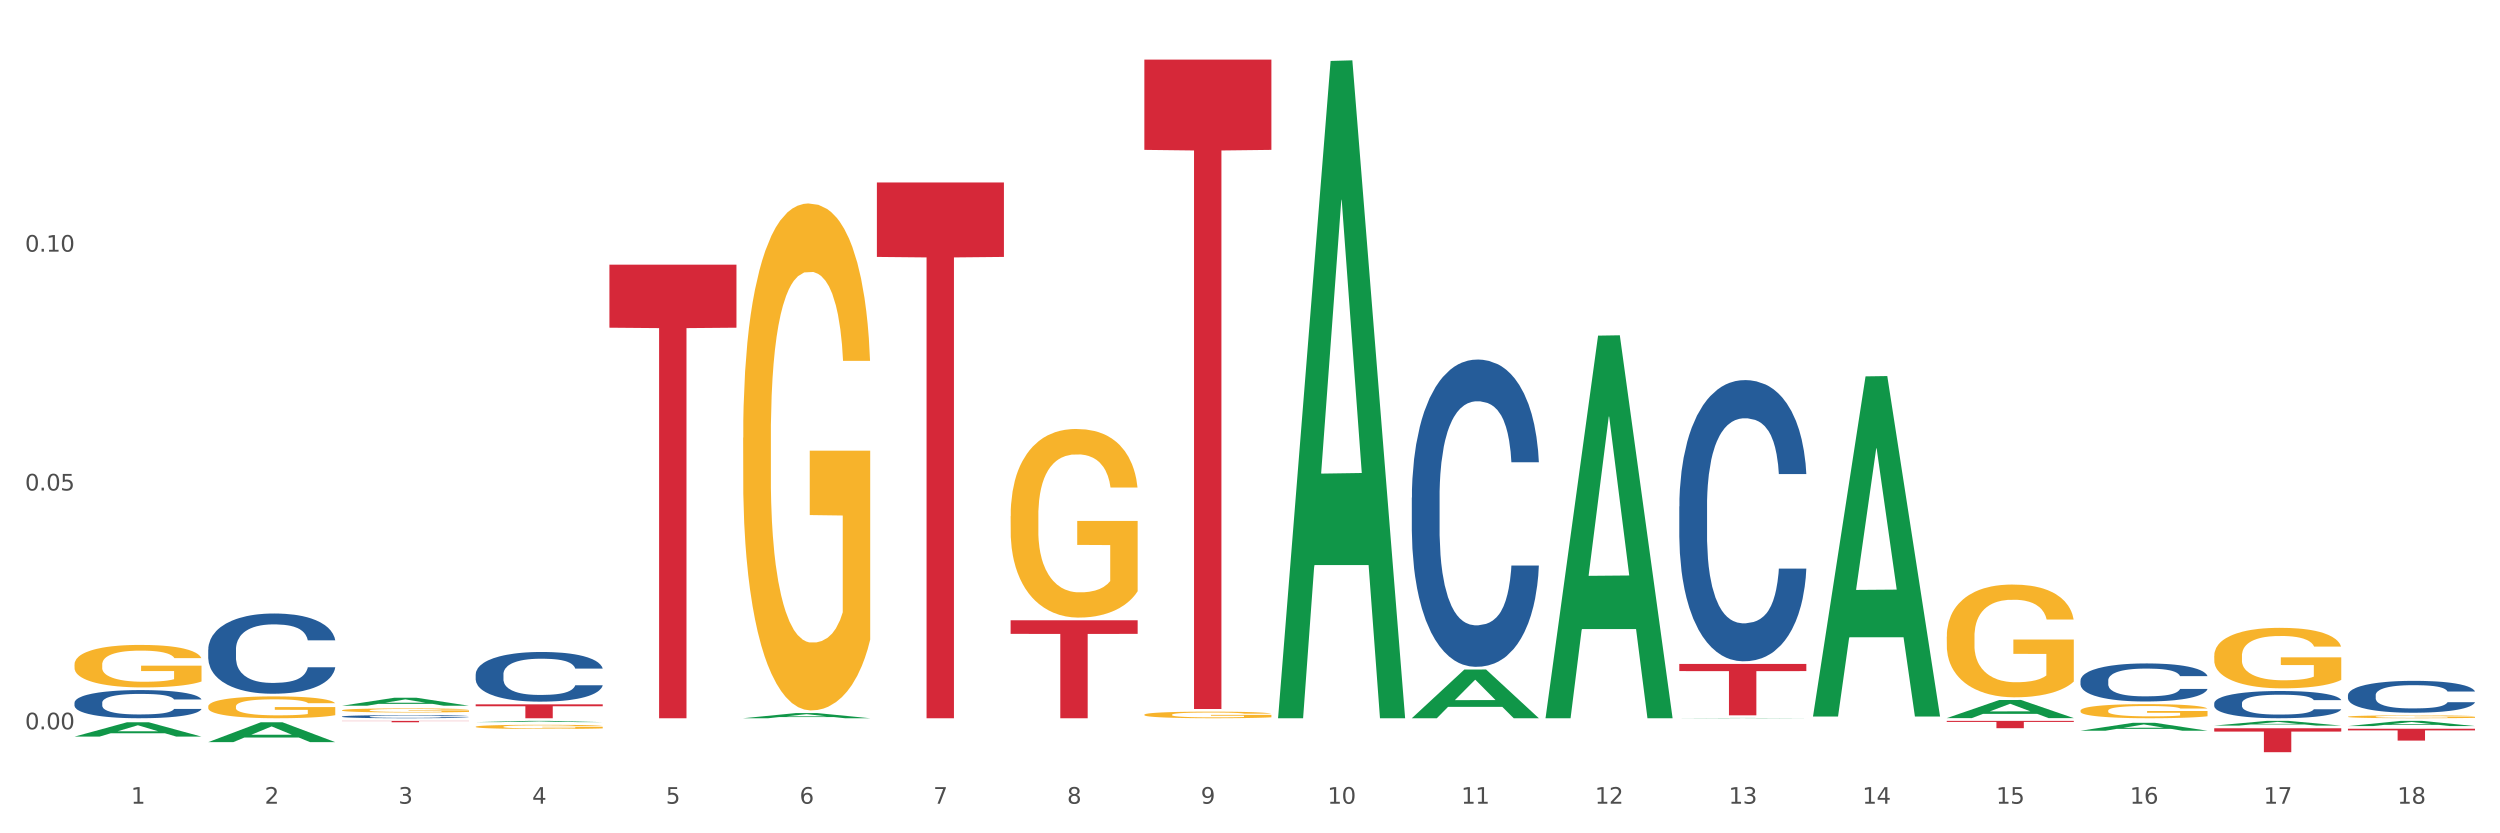 <?xml version="1.0" encoding="utf-8" standalone="no"?>
<!DOCTYPE svg PUBLIC "-//W3C//DTD SVG 1.1//EN"
  "http://www.w3.org/Graphics/SVG/1.1/DTD/svg11.dtd">
<svg xmlns:xlink="http://www.w3.org/1999/xlink" width="1080pt" height="360pt" viewBox="0 0 1080 360" xmlns="http://www.w3.org/2000/svg" version="1.1">
 <rect x="0" y="0" width="1080" height="360" fill="#333333" stroke="none"/>
 <defs>
  <style type="text/css">*{stroke-linejoin: round; stroke-linecap: butt}</style>
 </defs>
 <g id="figure_1">
  <g id="patch_1">
   <path d="M 0 360 
L 1080 360 
L 1080 0 
L 0 0 
z
" style="fill: #ffffff; stroke: #ffffff; stroke-linejoin: miter"/>
  </g>
  <g id="axes_1">
   <g id="matplotlib.axis_1">
    <g id="xtick_1">
     <g id="text_1">
      <!-- 1 -->
      <g style="fill: #4d4d4d" transform="translate(56.563 347.204) scale(0.096 -0.096)">
       <defs>
        <path id="DejaVuSans-31" d="M 794 531 
L 1825 531 
L 1825 4091 
L 703 3866 
L 703 4441 
L 1819 4666 
L 2450 4666 
L 2450 531 
L 3481 531 
L 3481 0 
L 794 0 
L 794 531 
z
" transform="scale(0.016)"/>
       </defs>
       <use xlink:href="#DejaVuSans-31"/>
      </g>
     </g>
    </g>
    <g id="xtick_2">
     <g id="text_2">
      <!-- 2 -->
      <g style="fill: #4d4d4d" transform="translate(114.336 347.204) scale(0.096 -0.096)">
       <defs>
        <path id="DejaVuSans-32" d="M 1228 531 
L 3431 531 
L 3431 0 
L 469 0 
L 469 531 
Q 828 903 1448 1529 
Q 2069 2156 2228 2338 
Q 2531 2678 2651 2914 
Q 2772 3150 2772 3378 
Q 2772 3750 2511 3984 
Q 2250 4219 1831 4219 
Q 1534 4219 1204 4116 
Q 875 4013 500 3803 
L 500 4441 
Q 881 4594 1212 4672 
Q 1544 4750 1819 4750 
Q 2544 4750 2975 4387 
Q 3406 4025 3406 3419 
Q 3406 3131 3298 2873 
Q 3191 2616 2906 2266 
Q 2828 2175 2409 1742 
Q 1991 1309 1228 531 
z
" transform="scale(0.016)"/>
       </defs>
       <use xlink:href="#DejaVuSans-32"/>
      </g>
     </g>
    </g>
    <g id="xtick_3">
     <g id="text_3">
      <!-- 3 -->
      <g style="fill: #4d4d4d" transform="translate(172.109 347.204) scale(0.096 -0.096)">
       <defs>
        <path id="DejaVuSans-33" d="M 2597 2516 
Q 3050 2419 3304 2112 
Q 3559 1806 3559 1356 
Q 3559 666 3084 287 
Q 2609 -91 1734 -91 
Q 1441 -91 1130 -33 
Q 819 25 488 141 
L 488 750 
Q 750 597 1062 519 
Q 1375 441 1716 441 
Q 2309 441 2620 675 
Q 2931 909 2931 1356 
Q 2931 1769 2642 2001 
Q 2353 2234 1838 2234 
L 1294 2234 
L 1294 2753 
L 1863 2753 
Q 2328 2753 2575 2939 
Q 2822 3125 2822 3475 
Q 2822 3834 2567 4026 
Q 2313 4219 1838 4219 
Q 1578 4219 1281 4162 
Q 984 4106 628 3988 
L 628 4550 
Q 988 4650 1302 4700 
Q 1616 4750 1894 4750 
Q 2613 4750 3031 4423 
Q 3450 4097 3450 3541 
Q 3450 3153 3228 2886 
Q 3006 2619 2597 2516 
z
" transform="scale(0.016)"/>
       </defs>
       <use xlink:href="#DejaVuSans-33"/>
      </g>
     </g>
    </g>
    <g id="xtick_4">
     <g id="text_4">
      <!-- 4 -->
      <g style="fill: #4d4d4d" transform="translate(229.882 347.204) scale(0.096 -0.096)">
       <defs>
        <path id="DejaVuSans-34" d="M 2419 4116 
L 825 1625 
L 2419 1625 
L 2419 4116 
z
M 2253 4666 
L 3047 4666 
L 3047 1625 
L 3713 1625 
L 3713 1100 
L 3047 1100 
L 3047 0 
L 2419 0 
L 2419 1100 
L 313 1100 
L 313 1709 
L 2253 4666 
z
" transform="scale(0.016)"/>
       </defs>
       <use xlink:href="#DejaVuSans-34"/>
      </g>
     </g>
    </g>
    <g id="xtick_5">
     <g id="text_5">
      <!-- 5 -->
      <g style="fill: #4d4d4d" transform="translate(287.655 347.204) scale(0.096 -0.096)">
       <defs>
        <path id="DejaVuSans-35" d="M 691 4666 
L 3169 4666 
L 3169 4134 
L 1269 4134 
L 1269 2991 
Q 1406 3038 1543 3061 
Q 1681 3084 1819 3084 
Q 2600 3084 3056 2656 
Q 3513 2228 3513 1497 
Q 3513 744 3044 326 
Q 2575 -91 1722 -91 
Q 1428 -91 1123 -41 
Q 819 9 494 109 
L 494 744 
Q 775 591 1075 516 
Q 1375 441 1709 441 
Q 2250 441 2565 725 
Q 2881 1009 2881 1497 
Q 2881 1984 2565 2268 
Q 2250 2553 1709 2553 
Q 1456 2553 1204 2497 
Q 953 2441 691 2322 
L 691 4666 
z
" transform="scale(0.016)"/>
       </defs>
       <use xlink:href="#DejaVuSans-35"/>
      </g>
     </g>
    </g>
    <g id="xtick_6">
     <g id="text_6">
      <!-- 6 -->
      <g style="fill: #4d4d4d" transform="translate(345.428 347.204) scale(0.096 -0.096)">
       <defs>
        <path id="DejaVuSans-36" d="M 2113 2584 
Q 1688 2584 1439 2293 
Q 1191 2003 1191 1497 
Q 1191 994 1439 701 
Q 1688 409 2113 409 
Q 2538 409 2786 701 
Q 3034 994 3034 1497 
Q 3034 2003 2786 2293 
Q 2538 2584 2113 2584 
z
M 3366 4563 
L 3366 3988 
Q 3128 4100 2886 4159 
Q 2644 4219 2406 4219 
Q 1781 4219 1451 3797 
Q 1122 3375 1075 2522 
Q 1259 2794 1537 2939 
Q 1816 3084 2150 3084 
Q 2853 3084 3261 2657 
Q 3669 2231 3669 1497 
Q 3669 778 3244 343 
Q 2819 -91 2113 -91 
Q 1303 -91 875 529 
Q 447 1150 447 2328 
Q 447 3434 972 4092 
Q 1497 4750 2381 4750 
Q 2619 4750 2861 4703 
Q 3103 4656 3366 4563 
z
" transform="scale(0.016)"/>
       </defs>
       <use xlink:href="#DejaVuSans-36"/>
      </g>
     </g>
    </g>
    <g id="xtick_7">
     <g id="text_7">
      <!-- 7 -->
      <g style="fill: #4d4d4d" transform="translate(403.201 347.204) scale(0.096 -0.096)">
       <defs>
        <path id="DejaVuSans-37" d="M 525 4666 
L 3525 4666 
L 3525 4397 
L 1831 0 
L 1172 0 
L 2766 4134 
L 525 4134 
L 525 4666 
z
" transform="scale(0.016)"/>
       </defs>
       <use xlink:href="#DejaVuSans-37"/>
      </g>
     </g>
    </g>
    <g id="xtick_8">
     <g id="text_8">
      <!-- 8 -->
      <g style="fill: #4d4d4d" transform="translate(460.974 347.204) scale(0.096 -0.096)">
       <defs>
        <path id="DejaVuSans-38" d="M 2034 2216 
Q 1584 2216 1326 1975 
Q 1069 1734 1069 1313 
Q 1069 891 1326 650 
Q 1584 409 2034 409 
Q 2484 409 2743 651 
Q 3003 894 3003 1313 
Q 3003 1734 2745 1975 
Q 2488 2216 2034 2216 
z
M 1403 2484 
Q 997 2584 770 2862 
Q 544 3141 544 3541 
Q 544 4100 942 4425 
Q 1341 4750 2034 4750 
Q 2731 4750 3128 4425 
Q 3525 4100 3525 3541 
Q 3525 3141 3298 2862 
Q 3072 2584 2669 2484 
Q 3125 2378 3379 2068 
Q 3634 1759 3634 1313 
Q 3634 634 3220 271 
Q 2806 -91 2034 -91 
Q 1263 -91 848 271 
Q 434 634 434 1313 
Q 434 1759 690 2068 
Q 947 2378 1403 2484 
z
M 1172 3481 
Q 1172 3119 1398 2916 
Q 1625 2713 2034 2713 
Q 2441 2713 2670 2916 
Q 2900 3119 2900 3481 
Q 2900 3844 2670 4047 
Q 2441 4250 2034 4250 
Q 1625 4250 1398 4047 
Q 1172 3844 1172 3481 
z
" transform="scale(0.016)"/>
       </defs>
       <use xlink:href="#DejaVuSans-38"/>
      </g>
     </g>
    </g>
    <g id="xtick_9">
     <g id="text_9">
      <!-- 9 -->
      <g style="fill: #4d4d4d" transform="translate(518.747 347.204) scale(0.096 -0.096)">
       <defs>
        <path id="DejaVuSans-39" d="M 703 97 
L 703 672 
Q 941 559 1184 500 
Q 1428 441 1663 441 
Q 2288 441 2617 861 
Q 2947 1281 2994 2138 
Q 2813 1869 2534 1725 
Q 2256 1581 1919 1581 
Q 1219 1581 811 2004 
Q 403 2428 403 3163 
Q 403 3881 828 4315 
Q 1253 4750 1959 4750 
Q 2769 4750 3195 4129 
Q 3622 3509 3622 2328 
Q 3622 1225 3098 567 
Q 2575 -91 1691 -91 
Q 1453 -91 1209 -44 
Q 966 3 703 97 
z
M 1959 2075 
Q 2384 2075 2632 2365 
Q 2881 2656 2881 3163 
Q 2881 3666 2632 3958 
Q 2384 4250 1959 4250 
Q 1534 4250 1286 3958 
Q 1038 3666 1038 3163 
Q 1038 2656 1286 2365 
Q 1534 2075 1959 2075 
z
" transform="scale(0.016)"/>
       </defs>
       <use xlink:href="#DejaVuSans-39"/>
      </g>
     </g>
    </g>
    <g id="xtick_10">
     <g id="text_10">
      <!-- 10 -->
      <g style="fill: #4d4d4d" transform="translate(573.466 347.204) scale(0.096 -0.096)">
       <defs>
        <path id="DejaVuSans-30" d="M 2034 4250 
Q 1547 4250 1301 3770 
Q 1056 3291 1056 2328 
Q 1056 1369 1301 889 
Q 1547 409 2034 409 
Q 2525 409 2770 889 
Q 3016 1369 3016 2328 
Q 3016 3291 2770 3770 
Q 2525 4250 2034 4250 
z
M 2034 4750 
Q 2819 4750 3233 4129 
Q 3647 3509 3647 2328 
Q 3647 1150 3233 529 
Q 2819 -91 2034 -91 
Q 1250 -91 836 529 
Q 422 1150 422 2328 
Q 422 3509 836 4129 
Q 1250 4750 2034 4750 
z
" transform="scale(0.016)"/>
       </defs>
       <use xlink:href="#DejaVuSans-31"/>
       <use xlink:href="#DejaVuSans-30" transform="translate(63.623 0)"/>
      </g>
     </g>
    </g>
    <g id="xtick_11">
     <g id="text_11">
      <!-- 11 -->
      <g style="fill: #4d4d4d" transform="translate(631.239 347.204) scale(0.096 -0.096)">
       <use xlink:href="#DejaVuSans-31"/>
       <use xlink:href="#DejaVuSans-31" transform="translate(63.623 0)"/>
      </g>
     </g>
    </g>
    <g id="xtick_12">
     <g id="text_12">
      <!-- 12 -->
      <g style="fill: #4d4d4d" transform="translate(689.012 347.204) scale(0.096 -0.096)">
       <use xlink:href="#DejaVuSans-31"/>
       <use xlink:href="#DejaVuSans-32" transform="translate(63.623 0)"/>
      </g>
     </g>
    </g>
    <g id="xtick_13">
     <g id="text_13">
      <!-- 13 -->
      <g style="fill: #4d4d4d" transform="translate(746.785 347.204) scale(0.096 -0.096)">
       <use xlink:href="#DejaVuSans-31"/>
       <use xlink:href="#DejaVuSans-33" transform="translate(63.623 0)"/>
      </g>
     </g>
    </g>
    <g id="xtick_14">
     <g id="text_14">
      <!-- 14 -->
      <g style="fill: #4d4d4d" transform="translate(804.558 347.204) scale(0.096 -0.096)">
       <use xlink:href="#DejaVuSans-31"/>
       <use xlink:href="#DejaVuSans-34" transform="translate(63.623 0)"/>
      </g>
     </g>
    </g>
    <g id="xtick_15">
     <g id="text_15">
      <!-- 15 -->
      <g style="fill: #4d4d4d" transform="translate(862.331 347.204) scale(0.096 -0.096)">
       <use xlink:href="#DejaVuSans-31"/>
       <use xlink:href="#DejaVuSans-35" transform="translate(63.623 0)"/>
      </g>
     </g>
    </g>
    <g id="xtick_16">
     <g id="text_16">
      <!-- 16 -->
      <g style="fill: #4d4d4d" transform="translate(920.104 347.204) scale(0.096 -0.096)">
       <use xlink:href="#DejaVuSans-31"/>
       <use xlink:href="#DejaVuSans-36" transform="translate(63.623 0)"/>
      </g>
     </g>
    </g>
    <g id="xtick_17">
     <g id="text_17">
      <!-- 17 -->
      <g style="fill: #4d4d4d" transform="translate(977.877 347.204) scale(0.096 -0.096)">
       <use xlink:href="#DejaVuSans-31"/>
       <use xlink:href="#DejaVuSans-37" transform="translate(63.623 0)"/>
      </g>
     </g>
    </g>
    <g id="xtick_18">
     <g id="text_18">
      <!-- 18 -->
      <g style="fill: #4d4d4d" transform="translate(1035.65 347.204) scale(0.096 -0.096)">
       <use xlink:href="#DejaVuSans-31"/>
       <use xlink:href="#DejaVuSans-38" transform="translate(63.623 0)"/>
      </g>
     </g>
    </g>
    <g id="xtick_19"/>
    <g id="xtick_20"/>
    <g id="xtick_21"/>
    <g id="xtick_22"/>
    <g id="xtick_23"/>
    <g id="xtick_24"/>
    <g id="xtick_25"/>
    <g id="xtick_26"/>
    <g id="xtick_27"/>
    <g id="xtick_28"/>
    <g id="xtick_29"/>
    <g id="xtick_30"/>
    <g id="xtick_31"/>
    <g id="xtick_32"/>
    <g id="xtick_33"/>
    <g id="xtick_34"/>
    <g id="xtick_35"/>
   </g>
   <g id="matplotlib.axis_2">
    <g id="ytick_1">
     <g id="text_19">
      <!-- 0.00 -->
      <g style="fill: #4d4d4d" transform="translate(10.8 315.072) scale(0.096 -0.096)">
       <defs>
        <path id="DejaVuSans-2e" d="M 684 794 
L 1344 794 
L 1344 0 
L 684 0 
L 684 794 
z
" transform="scale(0.016)"/>
       </defs>
       <use xlink:href="#DejaVuSans-30"/>
       <use xlink:href="#DejaVuSans-2e" transform="translate(63.623 0)"/>
       <use xlink:href="#DejaVuSans-30" transform="translate(95.41 0)"/>
       <use xlink:href="#DejaVuSans-30" transform="translate(159.033 0)"/>
      </g>
     </g>
    </g>
    <g id="ytick_2">
     <g id="text_20">
      <!-- 0.05 -->
      <g style="fill: #4d4d4d" transform="translate(10.8 211.897) scale(0.096 -0.096)">
       <use xlink:href="#DejaVuSans-30"/>
       <use xlink:href="#DejaVuSans-2e" transform="translate(63.623 0)"/>
       <use xlink:href="#DejaVuSans-30" transform="translate(95.41 0)"/>
       <use xlink:href="#DejaVuSans-35" transform="translate(159.033 0)"/>
      </g>
     </g>
    </g>
    <g id="ytick_3">
     <g id="text_21">
      <!-- 0.10 -->
      <g style="fill: #4d4d4d" transform="translate(10.8 108.722) scale(0.096 -0.096)">
       <use xlink:href="#DejaVuSans-30"/>
       <use xlink:href="#DejaVuSans-2e" transform="translate(63.623 0)"/>
       <use xlink:href="#DejaVuSans-31" transform="translate(95.41 0)"/>
       <use xlink:href="#DejaVuSans-30" transform="translate(159.033 0)"/>
      </g>
     </g>
    </g>
    <g id="ytick_4"/>
    <g id="ytick_5"/>
    <g id="ytick_6"/>
   </g>
   <g id="PolyCollection_1">
    <path d="M 32.175 318.213 
L 32.232 318.207 
L 54.864 312.021 
L 64.257 312.016 
L 87.059 318.224 
L 76.196 318.224 
L 71.273 316.779 
L 47.905 316.779 
L 47.735 316.802 
L 42.982 318.224 
L 32.175 318.224 
L 32.175 318.213 
L 50.847 315.916 
L 68.331 315.91 
L 59.674 313.339 
L 59.561 313.327 
L 59.447 313.345 
L 50.79 315.91 
L 50.847 315.916 
L 32.175 318.213 
z
" clip-path="url(#p4d699a822d)" style="fill: #109648"/>
    <path d="M 205.494 313.942 
L 205.559 313.941 
L 205.559 313.881 
L 205.688 313.83 
L 206.336 313.705 
L 207.308 313.602 
L 208.021 313.547 
L 208.734 313.503 
L 209.576 313.458 
L 210.613 313.411 
L 212.492 313.343 
L 213.659 313.308 
L 215.084 313.272 
L 217.676 313.219 
L 219.555 313.189 
L 221.499 313.164 
L 224.674 313.134 
L 226.748 313.121 
L 228.951 313.111 
L 231.608 313.104 
L 233.616 313.103 
L 238.023 313.108 
L 241.781 313.123 
L 243.595 313.134 
L 245.928 313.154 
L 247.159 313.167 
L 249.168 313.194 
L 251.242 313.229 
L 252.667 313.259 
L 254.806 313.315 
L 256.426 313.372 
L 257.916 313.441 
L 258.694 313.489 
L 259.277 313.534 
L 259.795 313.586 
L 260.313 313.667 
L 248.65 313.667 
L 248.196 313.609 
L 247.483 313.554 
L 246.447 313.501 
L 245.539 313.468 
L 243.984 313.426 
L 242.559 313.4 
L 241.068 313.38 
L 239.254 313.363 
L 237.828 313.355 
L 235.82 313.348 
L 231.867 313.35 
L 229.21 313.363 
L 227.396 313.38 
L 226.229 313.395 
L 225.193 313.411 
L 224.026 313.435 
L 222.666 313.469 
L 221.694 313.501 
L 220.722 313.541 
L 219.944 313.581 
L 219.231 313.627 
L 218.648 313.677 
L 218.194 313.728 
L 217.806 313.791 
L 217.482 313.896 
L 217.482 314.123 
L 217.611 314.175 
L 217.935 314.243 
L 218.324 314.294 
L 218.972 314.356 
L 219.555 314.397 
L 220.657 314.457 
L 221.888 314.507 
L 222.86 314.538 
L 223.832 314.565 
L 225.517 314.601 
L 227.396 314.631 
L 229.016 314.649 
L 231.219 314.666 
L 232.709 314.673 
L 234.005 314.676 
L 237.18 314.676 
L 239.448 314.671 
L 241.975 314.659 
L 243.919 314.644 
L 245.539 314.626 
L 247.354 314.596 
L 248.52 314.568 
L 248.52 314.221 
L 234.264 314.22 
L 234.264 313.989 
L 260.378 313.989 
L 260.378 314.666 
L 259.277 314.701 
L 258.046 314.732 
L 256.75 314.761 
L 254.806 314.795 
L 252.473 314.829 
L 250.399 314.852 
L 248.196 314.872 
L 245.604 314.89 
L 242.235 314.907 
L 240.161 314.913 
L 237.569 314.918 
L 234.524 314.92 
L 231.867 314.917 
L 229.275 314.908 
L 226.553 314.893 
L 223.897 314.872 
L 221.888 314.85 
L 219.879 314.824 
L 217.741 314.789 
L 216.056 314.756 
L 214.76 314.726 
L 213.335 314.688 
L 211.779 314.638 
L 210.613 314.593 
L 209.576 314.546 
L 208.475 314.487 
L 207.697 314.435 
L 206.92 314.371 
L 206.466 314.322 
L 205.948 314.248 
L 205.559 314.143 
L 205.494 313.942 
z
" clip-path="url(#p4d699a822d)" style="fill: #f7b32b"/>
    <path d="M 147.721 311.425 
L 202.605 311.425 
L 202.605 311.508 
L 181.016 311.508 
L 181.016 312.02 
L 169.18 312.02 
L 169.18 311.508 
L 147.721 311.508 
L 147.721 311.425 
L 147.721 311.425 
z
" clip-path="url(#p4d699a822d)" style="fill: #d62839"/>
    <path d="M 205.494 304.259 
L 260.378 304.259 
L 260.378 305.096 
L 238.789 305.101 
L 238.789 310.282 
L 226.953 310.282 
L 226.953 305.101 
L 205.494 305.096 
L 205.494 304.264 
L 205.494 304.259 
z
" clip-path="url(#p4d699a822d)" style="fill: #d62839"/>
    <path d="M 436.586 222.97 
L 436.651 222.896 
L 436.651 220.216 
L 436.78 217.909 
L 437.428 212.328 
L 438.4 207.713 
L 439.113 205.258 
L 439.826 203.248 
L 440.668 201.239 
L 441.705 199.155 
L 443.584 196.104 
L 444.75 194.541 
L 446.176 192.903 
L 448.768 190.522 
L 450.647 189.182 
L 452.591 188.066 
L 455.766 186.726 
L 457.84 186.131 
L 460.043 185.685 
L 462.7 185.387 
L 464.708 185.312 
L 469.115 185.536 
L 472.873 186.206 
L 474.687 186.726 
L 477.02 187.62 
L 478.251 188.215 
L 480.26 189.406 
L 482.334 190.969 
L 483.759 192.308 
L 485.898 194.838 
L 487.517 197.369 
L 489.008 200.495 
L 489.785 202.653 
L 490.369 204.662 
L 490.887 206.969 
L 491.405 210.616 
L 479.742 210.616 
L 479.288 208.011 
L 478.575 205.555 
L 477.539 203.174 
L 476.631 201.685 
L 475.076 199.825 
L 473.651 198.634 
L 472.16 197.741 
L 470.346 196.997 
L 468.92 196.625 
L 466.912 196.327 
L 462.959 196.401 
L 460.302 196.997 
L 458.488 197.741 
L 457.321 198.411 
L 456.285 199.155 
L 455.118 200.197 
L 453.757 201.76 
L 452.785 203.174 
L 451.814 204.96 
L 451.036 206.746 
L 450.323 208.83 
L 449.74 211.062 
L 449.286 213.37 
L 448.898 216.198 
L 448.574 220.886 
L 448.574 231.082 
L 448.703 233.389 
L 449.027 236.44 
L 449.416 238.747 
L 450.064 241.501 
L 450.647 243.362 
L 451.749 246.041 
L 452.98 248.273 
L 453.952 249.687 
L 454.924 250.878 
L 456.609 252.516 
L 458.488 253.855 
L 460.108 254.674 
L 462.311 255.418 
L 463.801 255.716 
L 465.097 255.865 
L 468.272 255.865 
L 470.54 255.641 
L 473.067 255.12 
L 475.011 254.45 
L 476.631 253.632 
L 478.446 252.292 
L 479.612 251.027 
L 479.612 235.473 
L 465.356 235.398 
L 465.356 225.054 
L 491.47 225.054 
L 491.47 255.418 
L 490.369 256.981 
L 489.137 258.395 
L 487.841 259.66 
L 485.898 261.223 
L 483.565 262.711 
L 481.491 263.753 
L 479.288 264.646 
L 476.696 265.465 
L 473.327 266.209 
L 471.253 266.507 
L 468.661 266.73 
L 465.616 266.805 
L 462.959 266.656 
L 460.367 266.284 
L 457.645 265.614 
L 454.989 264.646 
L 452.98 263.679 
L 450.971 262.488 
L 448.833 260.925 
L 447.148 259.437 
L 445.852 258.097 
L 444.426 256.385 
L 442.871 254.153 
L 441.705 252.143 
L 440.668 250.06 
L 439.567 247.38 
L 438.789 245.073 
L 438.011 242.171 
L 437.558 240.013 
L 437.039 236.664 
L 436.651 231.975 
L 436.586 222.97 
z
" clip-path="url(#p4d699a822d)" style="fill: #f7b32b"/>
    <path d="M 1014.316 313.662 
L 1014.372 313.66 
L 1037.005 311.427 
L 1046.398 311.425 
L 1069.2 313.667 
L 1058.336 313.667 
L 1053.414 313.145 
L 1030.045 313.145 
L 1029.876 313.153 
L 1025.123 313.667 
L 1014.316 313.667 
L 1014.316 313.662 
L 1032.988 312.833 
L 1050.471 312.831 
L 1041.814 311.903 
L 1041.701 311.898 
L 1041.588 311.905 
L 1032.931 312.831 
L 1032.988 312.833 
L 1014.316 313.662 
z
" clip-path="url(#p4d699a822d)" style="fill: #109648"/>
    <path d="M 956.543 313.451 
L 956.599 313.449 
L 979.232 311.427 
L 988.625 311.425 
L 1011.427 313.455 
L 1000.563 313.455 
L 995.641 312.982 
L 972.272 312.982 
L 972.103 312.99 
L 967.35 313.455 
L 956.543 313.455 
L 956.543 313.451 
L 975.215 312.7 
L 992.698 312.698 
L 984.041 311.858 
L 983.928 311.854 
L 983.815 311.859 
L 975.158 312.698 
L 975.215 312.7 
L 956.543 313.451 
z
" clip-path="url(#p4d699a822d)" style="fill: #109648"/>
    <path d="M 898.77 315.667 
L 898.826 315.663 
L 921.459 312.241 
L 930.852 312.238 
L 953.654 315.673 
L 942.79 315.673 
L 937.868 314.873 
L 914.499 314.873 
L 914.33 314.886 
L 909.577 315.673 
L 898.77 315.673 
L 898.77 315.667 
L 917.442 314.396 
L 934.925 314.393 
L 926.268 312.97 
L 926.155 312.964 
L 926.042 312.973 
L 917.385 314.393 
L 917.442 314.396 
L 898.77 315.667 
z
" clip-path="url(#p4d699a822d)" style="fill: #109648"/>
    <path d="M 667.678 309.972 
L 667.734 309.816 
L 690.367 144.994 
L 699.76 144.839 
L 722.562 310.282 
L 711.698 310.282 
L 706.776 271.756 
L 683.408 271.756 
L 683.238 272.378 
L 678.485 310.282 
L 667.678 310.282 
L 667.678 309.972 
L 686.35 248.765 
L 703.834 248.61 
L 695.177 180.103 
L 695.063 179.792 
L 694.95 180.258 
L 686.293 248.61 
L 686.35 248.765 
L 667.678 309.972 
z
" clip-path="url(#p4d699a822d)" style="fill: #109648"/>
    <path d="M 725.451 310.282 
L 725.507 310.282 
L 748.14 310.157 
L 757.533 310.157 
L 780.335 310.282 
L 769.471 310.282 
L 764.549 310.253 
L 741.181 310.253 
L 741.011 310.254 
L 736.258 310.282 
L 725.451 310.282 
L 725.451 310.282 
L 744.123 310.236 
L 761.607 310.236 
L 752.95 310.184 
L 752.836 310.184 
L 752.723 310.184 
L 744.066 310.236 
L 744.123 310.236 
L 725.451 310.282 
z
" clip-path="url(#p4d699a822d)" style="fill: #109648"/>
    <path d="M 783.224 309.26 
L 783.28 309.122 
L 805.913 162.593 
L 815.306 162.455 
L 838.108 309.537 
L 827.244 309.537 
L 822.322 275.286 
L 798.953 275.286 
L 798.784 275.839 
L 794.031 309.537 
L 783.224 309.537 
L 783.224 309.26 
L 801.896 254.847 
L 819.38 254.709 
L 810.722 193.804 
L 810.609 193.528 
L 810.496 193.943 
L 801.839 254.709 
L 801.896 254.847 
L 783.224 309.26 
z
" clip-path="url(#p4d699a822d)" style="fill: #109648"/>
    <path d="M 840.997 310.216 
L 841.053 310.209 
L 863.686 302.392 
L 873.079 302.384 
L 895.881 310.231 
L 885.017 310.231 
L 880.095 308.404 
L 856.726 308.404 
L 856.557 308.433 
L 851.804 310.231 
L 840.997 310.231 
L 840.997 310.216 
L 859.669 307.314 
L 877.152 307.306 
L 868.495 304.057 
L 868.382 304.042 
L 868.269 304.064 
L 859.612 307.306 
L 859.669 307.314 
L 840.997 310.216 
z
" clip-path="url(#p4d699a822d)" style="fill: #109648"/>
    <path d="M 205.494 311.959 
L 205.551 311.959 
L 228.183 311.425 
L 237.576 311.425 
L 260.378 311.96 
L 249.515 311.96 
L 244.592 311.835 
L 221.224 311.835 
L 221.054 311.837 
L 216.301 311.96 
L 205.494 311.96 
L 205.494 311.959 
L 224.166 311.761 
L 241.65 311.761 
L 232.993 311.539 
L 232.88 311.538 
L 232.766 311.539 
L 224.109 311.761 
L 224.166 311.761 
L 205.494 311.959 
z
" clip-path="url(#p4d699a822d)" style="fill: #109648"/>
    <path d="M 321.04 310.278 
L 321.096 310.276 
L 343.729 308.059 
L 353.122 308.057 
L 375.924 310.282 
L 365.061 310.282 
L 360.138 309.764 
L 336.77 309.764 
L 336.6 309.772 
L 331.847 310.282 
L 321.04 310.282 
L 321.04 310.278 
L 339.712 309.455 
L 357.196 309.453 
L 348.539 308.531 
L 348.425 308.527 
L 348.312 308.533 
L 339.655 309.453 
L 339.712 309.455 
L 321.04 310.278 
z
" clip-path="url(#p4d699a822d)" style="fill: #109648"/>
    <path d="M 552.132 309.748 
L 552.188 309.482 
L 574.821 26.326 
L 584.214 26.06 
L 607.016 310.282 
L 596.152 310.282 
L 591.23 244.097 
L 567.862 244.097 
L 567.692 245.165 
L 562.939 310.282 
L 552.132 310.282 
L 552.132 309.748 
L 570.804 204.599 
L 588.288 204.333 
L 579.631 86.64 
L 579.517 86.107 
L 579.404 86.907 
L 570.747 204.333 
L 570.804 204.599 
L 552.132 309.748 
z
" clip-path="url(#p4d699a822d)" style="fill: #109648"/>
    <path d="M 609.905 310.243 
L 609.961 310.223 
L 632.594 289.24 
L 641.987 289.22 
L 664.789 310.282 
L 653.925 310.282 
L 649.003 305.378 
L 625.635 305.378 
L 625.465 305.457 
L 620.712 310.282 
L 609.905 310.282 
L 609.905 310.243 
L 628.577 302.451 
L 646.061 302.431 
L 637.404 293.709 
L 637.29 293.67 
L 637.177 293.729 
L 628.52 302.431 
L 628.577 302.451 
L 609.905 310.243 
z
" clip-path="url(#p4d699a822d)" style="fill: #109648"/>
    <path d="M 147.721 304.879 
L 147.778 304.876 
L 170.41 301.413 
L 179.803 301.409 
L 202.605 304.886 
L 191.742 304.886 
L 186.819 304.076 
L 163.451 304.076 
L 163.281 304.089 
L 158.528 304.886 
L 147.721 304.886 
L 147.721 304.879 
L 166.393 303.593 
L 183.877 303.59 
L 175.22 302.15 
L 175.107 302.144 
L 174.993 302.154 
L 166.336 303.59 
L 166.393 303.593 
L 147.721 304.879 
z
" clip-path="url(#p4d699a822d)" style="fill: #109648"/>
    <path d="M 321.04 189.098 
L 321.105 188.898 
L 321.105 181.697 
L 321.234 175.496 
L 321.882 160.494 
L 322.854 148.092 
L 323.567 141.492 
L 324.28 136.091 
L 325.122 130.69 
L 326.159 125.089 
L 328.038 116.888 
L 329.205 112.688 
L 330.63 108.287 
L 333.222 101.886 
L 335.101 98.286 
L 337.045 95.285 
L 340.22 91.685 
L 342.294 90.085 
L 344.497 88.884 
L 347.154 88.084 
L 349.162 87.884 
L 353.569 88.484 
L 357.327 90.285 
L 359.141 91.685 
L 361.474 94.085 
L 362.705 95.685 
L 364.714 98.886 
L 366.788 103.086 
L 368.213 106.687 
L 370.352 113.488 
L 371.972 120.289 
L 373.462 128.69 
L 374.239 134.491 
L 374.823 139.891 
L 375.341 146.092 
L 375.859 155.894 
L 364.196 155.894 
L 363.742 148.893 
L 363.029 142.292 
L 361.993 135.891 
L 361.085 131.89 
L 359.53 126.89 
L 358.105 123.689 
L 356.614 121.289 
L 354.8 119.289 
L 353.374 118.288 
L 351.366 117.488 
L 347.413 117.688 
L 344.756 119.289 
L 342.942 121.289 
L 341.775 123.089 
L 340.739 125.089 
L 339.572 127.89 
L 338.212 132.09 
L 337.24 135.891 
L 336.268 140.691 
L 335.49 145.492 
L 334.777 151.093 
L 334.194 157.094 
L 333.74 163.295 
L 333.352 170.896 
L 333.028 183.497 
L 333.028 210.901 
L 333.157 217.102 
L 333.481 225.303 
L 333.87 231.504 
L 334.518 238.905 
L 335.101 243.905 
L 336.203 251.106 
L 337.434 257.107 
L 338.406 260.908 
L 339.378 264.108 
L 341.063 268.509 
L 342.942 272.109 
L 344.562 274.31 
L 346.765 276.31 
L 348.255 277.11 
L 349.551 277.51 
L 352.726 277.51 
L 354.994 276.91 
L 357.521 275.51 
L 359.465 273.709 
L 361.085 271.509 
L 362.9 267.909 
L 364.066 264.508 
L 364.066 222.703 
L 349.81 222.503 
L 349.81 194.699 
L 375.924 194.699 
L 375.924 276.31 
L 374.823 280.51 
L 373.591 284.311 
L 372.296 287.711 
L 370.352 291.912 
L 368.019 295.912 
L 365.945 298.713 
L 363.742 301.113 
L 361.15 303.313 
L 357.781 305.314 
L 355.707 306.114 
L 353.115 306.714 
L 350.07 306.914 
L 347.413 306.514 
L 344.821 305.514 
L 342.099 303.713 
L 339.443 301.113 
L 337.434 298.513 
L 335.425 295.312 
L 333.287 291.112 
L 331.602 287.111 
L 330.306 283.511 
L 328.881 278.91 
L 327.325 272.909 
L 326.159 267.509 
L 325.122 261.908 
L 324.021 254.707 
L 323.243 248.506 
L 322.465 240.705 
L 322.012 234.904 
L 321.493 225.903 
L 321.105 213.301 
L 321.04 189.098 
z
" clip-path="url(#p4d699a822d)" style="fill: #f7b32b"/>
    <path d="M 89.948 320.593 
L 90.005 320.585 
L 112.637 312.03 
L 122.03 312.022 
L 144.832 320.61 
L 133.969 320.61 
L 129.046 318.61 
L 105.678 318.61 
L 105.508 318.642 
L 100.755 320.61 
L 89.948 320.61 
L 89.948 320.593 
L 108.62 317.417 
L 126.104 317.408 
L 117.447 313.853 
L 117.334 313.837 
L 117.22 313.861 
L 108.563 317.408 
L 108.62 317.417 
L 89.948 320.593 
z
" clip-path="url(#p4d699a822d)" style="fill: #109648"/>
    <path d="M 89.948 280.608 
L 90.013 280.576 
L 90.013 279.69 
L 90.207 278.487 
L 90.921 276.27 
L 91.829 274.592 
L 93.386 272.629 
L 94.23 271.806 
L 95.333 270.888 
L 97.603 269.4 
L 100.198 268.133 
L 102.015 267.437 
L 103.377 266.994 
L 106.426 266.202 
L 108.178 265.854 
L 109.994 265.569 
L 111.551 265.379 
L 114.146 265.157 
L 116.222 265.062 
L 118.623 265.031 
L 120.634 265.062 
L 123.294 265.189 
L 127.186 265.569 
L 128.678 265.79 
L 130.69 266.17 
L 132.766 266.677 
L 134.452 267.184 
L 136.399 267.912 
L 138.41 268.862 
L 140.356 270.065 
L 141.718 271.173 
L 142.821 272.344 
L 143.794 273.769 
L 144.508 275.32 
L 144.832 276.619 
L 132.96 276.619 
L 132.636 275.447 
L 131.987 274.181 
L 131.338 273.326 
L 130.625 272.629 
L 129.522 271.838 
L 128.549 271.331 
L 126.927 270.73 
L 125.435 270.35 
L 124.202 270.128 
L 122.71 269.938 
L 119.531 269.748 
L 117.26 269.748 
L 115.833 269.811 
L 114.082 269.97 
L 112.589 270.191 
L 110.838 270.571 
L 109.475 270.983 
L 108.113 271.521 
L 107.335 271.901 
L 106.167 272.598 
L 105.388 273.168 
L 104.35 274.149 
L 103.766 274.846 
L 102.728 276.65 
L 102.274 277.98 
L 102.08 278.898 
L 101.95 279.911 
L 101.95 284.851 
L 102.339 287.067 
L 102.663 288.017 
L 103.183 289.093 
L 104.156 290.486 
L 105.583 291.848 
L 107.075 292.829 
L 108.308 293.431 
L 109.475 293.874 
L 110.643 294.222 
L 112.07 294.539 
L 113.238 294.729 
L 114.99 294.919 
L 117.066 295.014 
L 118.688 295.014 
L 121.996 294.855 
L 123.488 294.697 
L 124.916 294.476 
L 126.473 294.127 
L 127.705 293.747 
L 128.419 293.462 
L 129.587 292.861 
L 130.495 292.228 
L 131.273 291.499 
L 131.792 290.866 
L 132.376 289.916 
L 132.83 288.84 
L 132.96 288.27 
L 144.832 288.27 
L 144.573 289.41 
L 144.119 290.518 
L 143.21 292.006 
L 142.497 292.861 
L 141.394 293.906 
L 140.226 294.792 
L 138.604 295.774 
L 137.112 296.502 
L 135.555 297.135 
L 133.868 297.705 
L 130.819 298.497 
L 129.716 298.718 
L 127.381 299.098 
L 125.564 299.32 
L 122.905 299.541 
L 120.18 299.668 
L 117.325 299.7 
L 114.795 299.636 
L 112.006 299.446 
L 110.254 299.256 
L 108.308 298.971 
L 106.037 298.528 
L 103.896 297.99 
L 101.885 297.357 
L 100.004 296.628 
L 98.252 295.805 
L 95.981 294.444 
L 94.295 293.114 
L 93.062 291.879 
L 92.219 290.834 
L 91.375 289.505 
L 90.921 288.587 
L 90.207 286.37 
L 89.948 284.312 
L 89.948 280.608 
z
" clip-path="url(#p4d699a822d)" style="fill: #255c99"/>
    <path d="M 436.586 267.947 
L 491.47 267.947 
L 491.47 273.83 
L 469.881 273.87 
L 469.881 310.282 
L 458.045 310.282 
L 458.045 273.87 
L 436.586 273.83 
L 436.586 267.987 
L 436.586 267.947 
z
" clip-path="url(#p4d699a822d)" style="fill: #d62839"/>
    <path d="M 147.721 309.539 
L 147.786 309.537 
L 147.786 309.503 
L 147.98 309.456 
L 148.694 309.37 
L 149.602 309.304 
L 151.159 309.228 
L 152.003 309.196 
L 153.106 309.16 
L 155.376 309.102 
L 157.971 309.053 
L 159.788 309.025 
L 161.15 309.008 
L 164.199 308.977 
L 165.951 308.964 
L 167.767 308.953 
L 169.324 308.945 
L 171.919 308.937 
L 173.995 308.933 
L 176.396 308.932 
L 178.407 308.933 
L 181.067 308.938 
L 184.959 308.953 
L 186.451 308.961 
L 188.463 308.976 
L 190.539 308.996 
L 192.225 309.016 
L 194.172 309.044 
L 196.183 309.081 
L 198.129 309.128 
L 199.491 309.171 
L 200.594 309.217 
L 201.567 309.272 
L 202.281 309.333 
L 202.605 309.383 
L 190.733 309.383 
L 190.409 309.337 
L 189.76 309.288 
L 189.111 309.255 
L 188.398 309.228 
L 187.295 309.197 
L 186.322 309.177 
L 184.7 309.154 
L 183.208 309.139 
L 181.975 309.13 
L 180.483 309.123 
L 177.304 309.115 
L 175.033 309.115 
L 173.606 309.118 
L 171.854 309.124 
L 170.362 309.133 
L 168.611 309.148 
L 167.248 309.164 
L 165.886 309.185 
L 165.107 309.199 
L 163.94 309.226 
L 163.161 309.249 
L 162.123 309.287 
L 161.539 309.314 
L 160.501 309.384 
L 160.047 309.436 
L 159.853 309.472 
L 159.723 309.511 
L 159.723 309.704 
L 160.112 309.79 
L 160.436 309.827 
L 160.955 309.869 
L 161.929 309.923 
L 163.356 309.976 
L 164.848 310.015 
L 166.081 310.038 
L 167.248 310.055 
L 168.416 310.069 
L 169.843 310.081 
L 171.011 310.089 
L 172.763 310.096 
L 174.839 310.1 
L 176.461 310.1 
L 179.769 310.094 
L 181.261 310.087 
L 182.689 310.079 
L 184.246 310.065 
L 185.478 310.05 
L 186.192 310.039 
L 187.36 310.016 
L 188.268 309.991 
L 189.046 309.963 
L 189.565 309.938 
L 190.149 309.901 
L 190.603 309.859 
L 190.733 309.837 
L 202.605 309.837 
L 202.346 309.881 
L 201.892 309.925 
L 200.983 309.983 
L 200.27 310.016 
L 199.167 310.057 
L 197.999 310.091 
L 196.377 310.129 
L 194.885 310.158 
L 193.328 310.182 
L 191.641 310.205 
L 188.592 310.235 
L 187.489 310.244 
L 185.154 310.259 
L 183.337 310.267 
L 180.678 310.276 
L 177.953 310.281 
L 175.098 310.282 
L 172.568 310.28 
L 169.778 310.272 
L 168.027 310.265 
L 166.081 310.254 
L 163.81 310.237 
L 161.669 310.216 
L 159.658 310.191 
L 157.777 310.163 
L 156.025 310.131 
L 153.754 310.077 
L 152.068 310.026 
L 150.835 309.978 
L 149.992 309.937 
L 149.148 309.885 
L 148.694 309.849 
L 147.98 309.763 
L 147.721 309.683 
L 147.721 309.539 
z
" clip-path="url(#p4d699a822d)" style="fill: #255c99"/>
    <path d="M 205.494 291.296 
L 205.559 291.276 
L 205.559 290.727 
L 205.753 289.982 
L 206.467 288.61 
L 207.375 287.571 
L 208.932 286.356 
L 209.776 285.846 
L 210.879 285.278 
L 213.149 284.357 
L 215.744 283.573 
L 217.561 283.141 
L 218.923 282.867 
L 221.972 282.377 
L 223.724 282.161 
L 225.54 281.985 
L 227.097 281.867 
L 229.692 281.73 
L 231.768 281.671 
L 234.169 281.651 
L 236.18 281.671 
L 238.84 281.75 
L 242.732 281.985 
L 244.224 282.122 
L 246.236 282.357 
L 248.312 282.671 
L 249.998 282.984 
L 251.945 283.435 
L 253.956 284.023 
L 255.902 284.768 
L 257.264 285.454 
L 258.367 286.18 
L 259.34 287.062 
L 260.054 288.022 
L 260.378 288.826 
L 248.506 288.826 
L 248.182 288.101 
L 247.533 287.317 
L 246.884 286.787 
L 246.171 286.356 
L 245.068 285.866 
L 244.095 285.552 
L 242.473 285.18 
L 240.981 284.945 
L 239.748 284.807 
L 238.256 284.69 
L 235.077 284.572 
L 232.806 284.572 
L 231.379 284.611 
L 229.627 284.709 
L 228.135 284.847 
L 226.384 285.082 
L 225.021 285.337 
L 223.659 285.67 
L 222.88 285.905 
L 221.713 286.336 
L 220.934 286.689 
L 219.896 287.297 
L 219.312 287.728 
L 218.274 288.846 
L 217.82 289.669 
L 217.626 290.237 
L 217.496 290.865 
L 217.496 293.923 
L 217.885 295.295 
L 218.209 295.883 
L 218.728 296.549 
L 219.702 297.412 
L 221.129 298.255 
L 222.621 298.862 
L 223.854 299.235 
L 225.021 299.509 
L 226.189 299.725 
L 227.616 299.921 
L 228.784 300.038 
L 230.536 300.156 
L 232.612 300.215 
L 234.234 300.215 
L 237.542 300.117 
L 239.034 300.019 
L 240.462 299.882 
L 242.019 299.666 
L 243.251 299.431 
L 243.965 299.254 
L 245.133 298.882 
L 246.041 298.49 
L 246.819 298.039 
L 247.338 297.647 
L 247.922 297.059 
L 248.376 296.392 
L 248.506 296.04 
L 260.378 296.04 
L 260.119 296.745 
L 259.665 297.431 
L 258.756 298.353 
L 258.043 298.882 
L 256.94 299.529 
L 255.772 300.078 
L 254.15 300.685 
L 252.658 301.136 
L 251.101 301.528 
L 249.414 301.881 
L 246.365 302.371 
L 245.262 302.508 
L 242.927 302.744 
L 241.11 302.881 
L 238.45 303.018 
L 235.726 303.096 
L 232.871 303.116 
L 230.341 303.077 
L 227.551 302.959 
L 225.8 302.842 
L 223.854 302.665 
L 221.583 302.391 
L 219.442 302.058 
L 217.431 301.665 
L 215.55 301.215 
L 213.798 300.705 
L 211.527 299.862 
L 209.841 299.039 
L 208.608 298.274 
L 207.765 297.627 
L 206.921 296.804 
L 206.467 296.236 
L 205.753 294.863 
L 205.494 293.589 
L 205.494 291.296 
z
" clip-path="url(#p4d699a822d)" style="fill: #255c99"/>
    <path d="M 1014.316 314.809 
L 1069.2 314.809 
L 1069.2 315.521 
L 1047.61 315.526 
L 1047.61 319.929 
L 1035.775 319.929 
L 1035.775 315.526 
L 1014.316 315.521 
L 1014.316 314.814 
L 1014.316 314.809 
z
" clip-path="url(#p4d699a822d)" style="fill: #d62839"/>
    <path d="M 725.451 286.829 
L 780.335 286.829 
L 780.335 289.912 
L 758.746 289.933 
L 758.746 309.015 
L 746.91 309.015 
L 746.91 289.933 
L 725.451 289.912 
L 725.451 286.85 
L 725.451 286.829 
z
" clip-path="url(#p4d699a822d)" style="fill: #d62839"/>
    <path d="M 840.997 311.425 
L 895.881 311.425 
L 895.881 311.863 
L 874.291 311.866 
L 874.291 314.58 
L 862.456 314.58 
L 862.456 311.866 
L 840.997 311.863 
L 840.997 311.428 
L 840.997 311.425 
z
" clip-path="url(#p4d699a822d)" style="fill: #d62839"/>
    <path d="M 956.543 314.597 
L 1011.427 314.597 
L 1011.427 316.036 
L 989.837 316.046 
L 989.837 324.95 
L 978.002 324.95 
L 978.002 316.046 
L 956.543 316.036 
L 956.543 314.607 
L 956.543 314.597 
z
" clip-path="url(#p4d699a822d)" style="fill: #d62839"/>
    <path d="M 1014.316 300.313 
L 1014.381 300.3 
L 1014.381 299.948 
L 1014.575 299.47 
L 1015.289 298.59 
L 1016.197 297.923 
L 1017.754 297.143 
L 1018.597 296.816 
L 1019.7 296.451 
L 1021.971 295.86 
L 1024.566 295.357 
L 1026.382 295.08 
L 1027.745 294.904 
L 1030.794 294.589 
L 1032.546 294.451 
L 1034.362 294.338 
L 1035.919 294.262 
L 1038.514 294.174 
L 1040.59 294.136 
L 1042.99 294.124 
L 1045.002 294.136 
L 1047.661 294.187 
L 1051.554 294.338 
L 1053.046 294.426 
L 1055.057 294.577 
L 1057.133 294.778 
L 1058.82 294.979 
L 1060.766 295.269 
L 1062.777 295.646 
L 1064.724 296.124 
L 1066.086 296.564 
L 1067.189 297.03 
L 1068.162 297.596 
L 1068.876 298.212 
L 1069.2 298.728 
L 1057.328 298.728 
L 1057.003 298.262 
L 1056.355 297.759 
L 1055.706 297.42 
L 1054.992 297.143 
L 1053.889 296.828 
L 1052.916 296.627 
L 1051.294 296.388 
L 1049.802 296.237 
L 1048.57 296.149 
L 1047.078 296.074 
L 1043.899 295.998 
L 1041.628 295.998 
L 1040.201 296.023 
L 1038.449 296.086 
L 1036.957 296.174 
L 1035.205 296.325 
L 1033.843 296.489 
L 1032.481 296.703 
L 1031.702 296.854 
L 1030.534 297.13 
L 1029.756 297.357 
L 1028.718 297.747 
L 1028.134 298.023 
L 1027.096 298.74 
L 1026.642 299.269 
L 1026.447 299.634 
L 1026.318 300.036 
L 1026.318 301.999 
L 1026.707 302.879 
L 1027.031 303.257 
L 1027.55 303.684 
L 1028.523 304.238 
L 1029.951 304.779 
L 1031.443 305.169 
L 1032.675 305.408 
L 1033.843 305.584 
L 1035.011 305.722 
L 1036.438 305.848 
L 1037.606 305.923 
L 1039.357 305.999 
L 1041.433 306.037 
L 1043.055 306.037 
L 1046.364 305.974 
L 1047.856 305.911 
L 1049.283 305.823 
L 1050.84 305.684 
L 1052.073 305.533 
L 1052.787 305.42 
L 1053.954 305.181 
L 1054.863 304.93 
L 1055.641 304.64 
L 1056.16 304.389 
L 1056.744 304.011 
L 1057.198 303.584 
L 1057.328 303.357 
L 1069.2 303.357 
L 1068.94 303.81 
L 1068.486 304.25 
L 1067.578 304.842 
L 1066.864 305.181 
L 1065.762 305.596 
L 1064.594 305.949 
L 1062.972 306.338 
L 1061.48 306.628 
L 1059.923 306.879 
L 1058.236 307.106 
L 1055.187 307.42 
L 1054.084 307.508 
L 1051.749 307.659 
L 1049.932 307.747 
L 1047.272 307.835 
L 1044.547 307.886 
L 1041.693 307.898 
L 1039.163 307.873 
L 1036.373 307.798 
L 1034.622 307.722 
L 1032.675 307.609 
L 1030.405 307.433 
L 1028.264 307.219 
L 1026.253 306.967 
L 1024.371 306.678 
L 1022.62 306.351 
L 1020.349 305.81 
L 1018.662 305.282 
L 1017.43 304.791 
L 1016.586 304.376 
L 1015.743 303.848 
L 1015.289 303.483 
L 1014.575 302.602 
L 1014.316 301.785 
L 1014.316 300.313 
z
" clip-path="url(#p4d699a822d)" style="fill: #255c99"/>
    <path d="M 956.543 303.801 
L 956.608 303.791 
L 956.608 303.49 
L 956.802 303.081 
L 957.516 302.329 
L 958.424 301.759 
L 959.981 301.093 
L 960.824 300.814 
L 961.927 300.502 
L 964.198 299.997 
L 966.793 299.567 
L 968.609 299.33 
L 969.972 299.18 
L 973.021 298.911 
L 974.773 298.793 
L 976.589 298.696 
L 978.146 298.632 
L 980.741 298.557 
L 982.817 298.524 
L 985.217 298.514 
L 987.229 298.524 
L 989.888 298.567 
L 993.781 298.696 
L 995.273 298.772 
L 997.284 298.901 
L 999.36 299.073 
L 1001.047 299.245 
L 1002.993 299.492 
L 1005.004 299.814 
L 1006.951 300.223 
L 1008.313 300.599 
L 1009.416 300.996 
L 1010.389 301.48 
L 1011.103 302.007 
L 1011.427 302.447 
L 999.555 302.447 
L 999.231 302.05 
L 998.582 301.62 
L 997.933 301.33 
L 997.219 301.093 
L 996.116 300.824 
L 995.143 300.652 
L 993.521 300.448 
L 992.029 300.319 
L 990.797 300.244 
L 989.305 300.18 
L 986.126 300.115 
L 983.855 300.115 
L 982.428 300.137 
L 980.676 300.19 
L 979.184 300.266 
L 977.432 300.394 
L 976.07 300.534 
L 974.708 300.717 
L 973.929 300.846 
L 972.761 301.082 
L 971.983 301.276 
L 970.945 301.609 
L 970.361 301.845 
L 969.323 302.458 
L 968.869 302.909 
L 968.674 303.221 
L 968.545 303.565 
L 968.545 305.242 
L 968.934 305.994 
L 969.258 306.316 
L 969.777 306.682 
L 970.75 307.155 
L 972.178 307.617 
L 973.67 307.95 
L 974.902 308.154 
L 976.07 308.305 
L 977.238 308.423 
L 978.665 308.53 
L 979.833 308.595 
L 981.584 308.659 
L 983.66 308.692 
L 985.282 308.692 
L 988.591 308.638 
L 990.083 308.584 
L 991.51 308.509 
L 993.067 308.391 
L 994.3 308.262 
L 995.014 308.165 
L 996.181 307.961 
L 997.09 307.746 
L 997.868 307.499 
L 998.387 307.284 
L 998.971 306.961 
L 999.425 306.596 
L 999.555 306.402 
L 1011.427 306.402 
L 1011.168 306.789 
L 1010.713 307.165 
L 1009.805 307.671 
L 1009.092 307.961 
L 1007.989 308.315 
L 1006.821 308.616 
L 1005.199 308.95 
L 1003.707 309.197 
L 1002.15 309.412 
L 1000.463 309.605 
L 997.414 309.874 
L 996.311 309.949 
L 993.976 310.078 
L 992.159 310.153 
L 989.499 310.228 
L 986.774 310.271 
L 983.92 310.282 
L 981.39 310.261 
L 978.6 310.196 
L 976.849 310.132 
L 974.902 310.035 
L 972.632 309.885 
L 970.491 309.702 
L 968.48 309.487 
L 966.598 309.24 
L 964.847 308.96 
L 962.576 308.498 
L 960.889 308.047 
L 959.657 307.628 
L 958.813 307.273 
L 957.97 306.822 
L 957.516 306.51 
L 956.802 305.758 
L 956.543 305.059 
L 956.543 303.801 
z
" clip-path="url(#p4d699a822d)" style="fill: #255c99"/>
    <path d="M 898.77 293.987 
L 898.835 293.972 
L 898.835 293.551 
L 899.029 292.981 
L 899.743 291.93 
L 900.651 291.134 
L 902.208 290.203 
L 903.051 289.813 
L 904.154 289.377 
L 906.425 288.672 
L 909.02 288.071 
L 910.836 287.741 
L 912.199 287.531 
L 915.248 287.155 
L 917 286.99 
L 918.816 286.855 
L 920.373 286.765 
L 922.968 286.66 
L 925.044 286.615 
L 927.444 286.6 
L 929.456 286.615 
L 932.116 286.675 
L 936.008 286.855 
L 937.5 286.96 
L 939.511 287.14 
L 941.587 287.38 
L 943.274 287.621 
L 945.22 287.966 
L 947.231 288.416 
L 949.178 288.987 
L 950.54 289.513 
L 951.643 290.068 
L 952.616 290.744 
L 953.33 291.479 
L 953.654 292.095 
L 941.782 292.095 
L 941.458 291.539 
L 940.809 290.939 
L 940.16 290.534 
L 939.446 290.203 
L 938.344 289.828 
L 937.37 289.588 
L 935.749 289.302 
L 934.256 289.122 
L 933.024 289.017 
L 931.532 288.927 
L 928.353 288.837 
L 926.082 288.837 
L 924.655 288.867 
L 922.903 288.942 
L 921.411 289.047 
L 919.659 289.227 
L 918.297 289.422 
L 916.935 289.678 
L 916.156 289.858 
L 914.988 290.188 
L 914.21 290.458 
L 913.172 290.924 
L 912.588 291.254 
L 911.55 292.11 
L 911.096 292.741 
L 910.901 293.176 
L 910.772 293.657 
L 910.772 295.999 
L 911.161 297.05 
L 911.485 297.5 
L 912.004 298.011 
L 912.977 298.671 
L 914.405 299.317 
L 915.897 299.782 
L 917.129 300.068 
L 918.297 300.278 
L 919.465 300.443 
L 920.892 300.593 
L 922.06 300.683 
L 923.811 300.773 
L 925.887 300.818 
L 927.509 300.818 
L 930.818 300.743 
L 932.31 300.668 
L 933.737 300.563 
L 935.294 300.398 
L 936.527 300.218 
L 937.241 300.083 
L 938.408 299.797 
L 939.317 299.497 
L 940.095 299.152 
L 940.614 298.851 
L 941.198 298.401 
L 941.652 297.891 
L 941.782 297.62 
L 953.654 297.62 
L 953.395 298.161 
L 952.94 298.686 
L 952.032 299.392 
L 951.319 299.797 
L 950.216 300.293 
L 949.048 300.713 
L 947.426 301.179 
L 945.934 301.524 
L 944.377 301.824 
L 942.69 302.095 
L 939.641 302.47 
L 938.538 302.575 
L 936.203 302.755 
L 934.386 302.86 
L 931.726 302.965 
L 929.002 303.026 
L 926.147 303.041 
L 923.617 303.01 
L 920.827 302.92 
L 919.076 302.83 
L 917.129 302.695 
L 914.859 302.485 
L 912.718 302.23 
L 910.707 301.929 
L 908.825 301.584 
L 907.074 301.194 
L 904.803 300.548 
L 903.116 299.918 
L 901.884 299.332 
L 901.04 298.836 
L 900.197 298.206 
L 899.743 297.77 
L 899.029 296.719 
L 898.77 295.744 
L 898.77 293.987 
z
" clip-path="url(#p4d699a822d)" style="fill: #255c99"/>
    <path d="M 725.451 218.784 
L 725.516 218.673 
L 725.516 215.567 
L 725.71 211.351 
L 726.424 203.584 
L 727.332 197.704 
L 728.889 190.825 
L 729.733 187.94 
L 730.835 184.723 
L 733.106 179.508 
L 735.701 175.07 
L 737.518 172.629 
L 738.88 171.076 
L 741.929 168.302 
L 743.681 167.082 
L 745.497 166.083 
L 747.054 165.418 
L 749.649 164.641 
L 751.725 164.308 
L 754.126 164.197 
L 756.137 164.308 
L 758.797 164.752 
L 762.689 166.083 
L 764.181 166.86 
L 766.192 168.191 
L 768.268 169.967 
L 769.955 171.742 
L 771.901 174.294 
L 773.912 177.622 
L 775.859 181.838 
L 777.221 185.721 
L 778.324 189.826 
L 779.297 194.819 
L 780.011 200.256 
L 780.335 204.805 
L 768.463 204.805 
L 768.139 200.7 
L 767.49 196.262 
L 766.841 193.266 
L 766.127 190.825 
L 765.025 188.051 
L 764.051 186.276 
L 762.43 184.168 
L 760.937 182.837 
L 759.705 182.06 
L 758.213 181.394 
L 755.034 180.729 
L 752.763 180.729 
L 751.336 180.951 
L 749.584 181.505 
L 748.092 182.282 
L 746.341 183.613 
L 744.978 185.056 
L 743.616 186.942 
L 742.837 188.273 
L 741.67 190.714 
L 740.891 192.711 
L 739.853 196.151 
L 739.269 198.591 
L 738.231 204.916 
L 737.777 209.575 
L 737.582 212.793 
L 737.453 216.343 
L 737.453 233.651 
L 737.842 241.418 
L 738.166 244.746 
L 738.685 248.519 
L 739.658 253.4 
L 741.086 258.171 
L 742.578 261.611 
L 743.81 263.719 
L 744.978 265.272 
L 746.146 266.492 
L 747.573 267.602 
L 748.741 268.267 
L 750.493 268.933 
L 752.569 269.266 
L 754.19 269.266 
L 757.499 268.711 
L 758.991 268.157 
L 760.418 267.38 
L 761.975 266.159 
L 763.208 264.828 
L 763.922 263.83 
L 765.089 261.721 
L 765.998 259.503 
L 766.776 256.951 
L 767.295 254.732 
L 767.879 251.403 
L 768.333 247.631 
L 768.463 245.634 
L 780.335 245.634 
L 780.076 249.628 
L 779.621 253.511 
L 778.713 258.726 
L 778 261.721 
L 776.897 265.383 
L 775.729 268.489 
L 774.107 271.929 
L 772.615 274.481 
L 771.058 276.7 
L 769.371 278.697 
L 766.322 281.47 
L 765.219 282.247 
L 762.884 283.578 
L 761.067 284.355 
L 758.407 285.132 
L 755.683 285.576 
L 752.828 285.686 
L 750.298 285.465 
L 747.508 284.799 
L 745.757 284.133 
L 743.81 283.135 
L 741.54 281.581 
L 739.399 279.695 
L 737.388 277.476 
L 735.506 274.924 
L 733.755 272.04 
L 731.484 267.269 
L 729.797 262.609 
L 728.565 258.282 
L 727.721 254.621 
L 726.878 249.961 
L 726.424 246.743 
L 725.71 238.977 
L 725.451 231.765 
L 725.451 218.784 
z
" clip-path="url(#p4d699a822d)" style="fill: #255c99"/>
    <path d="M 609.905 214.969 
L 609.97 214.848 
L 609.97 211.453 
L 610.164 206.846 
L 610.878 198.359 
L 611.786 191.933 
L 613.343 184.416 
L 614.187 181.264 
L 615.289 177.748 
L 617.56 172.05 
L 620.155 167.2 
L 621.972 164.533 
L 623.334 162.835 
L 626.383 159.804 
L 628.135 158.471 
L 629.951 157.379 
L 631.508 156.652 
L 634.103 155.803 
L 636.179 155.44 
L 638.58 155.318 
L 640.591 155.44 
L 643.251 155.925 
L 647.143 157.379 
L 648.635 158.228 
L 650.646 159.683 
L 652.722 161.623 
L 654.409 163.563 
L 656.355 166.351 
L 658.367 169.989 
L 660.313 174.596 
L 661.675 178.839 
L 662.778 183.325 
L 663.751 188.781 
L 664.465 194.722 
L 664.789 199.693 
L 652.917 199.693 
L 652.593 195.207 
L 651.944 190.357 
L 651.295 187.084 
L 650.581 184.416 
L 649.479 181.385 
L 648.505 179.445 
L 646.884 177.142 
L 645.391 175.687 
L 644.159 174.838 
L 642.667 174.111 
L 639.488 173.383 
L 637.217 173.383 
L 635.79 173.626 
L 634.038 174.232 
L 632.546 175.081 
L 630.795 176.536 
L 629.432 178.112 
L 628.07 180.173 
L 627.291 181.628 
L 626.124 184.295 
L 625.345 186.477 
L 624.307 190.236 
L 623.723 192.903 
L 622.685 199.814 
L 622.231 204.906 
L 622.036 208.422 
L 621.907 212.302 
L 621.907 231.215 
L 622.296 239.702 
L 622.62 243.339 
L 623.139 247.462 
L 624.112 252.796 
L 625.54 258.01 
L 627.032 261.768 
L 628.264 264.072 
L 629.432 265.769 
L 630.6 267.103 
L 632.027 268.315 
L 633.195 269.043 
L 634.947 269.77 
L 637.023 270.134 
L 638.644 270.134 
L 641.953 269.527 
L 643.445 268.921 
L 644.872 268.073 
L 646.429 266.739 
L 647.662 265.284 
L 648.376 264.193 
L 649.543 261.889 
L 650.452 259.464 
L 651.23 256.676 
L 651.749 254.251 
L 652.333 250.614 
L 652.787 246.492 
L 652.917 244.309 
L 664.789 244.309 
L 664.53 248.674 
L 664.076 252.917 
L 663.167 258.616 
L 662.454 261.889 
L 661.351 265.89 
L 660.183 269.285 
L 658.561 273.043 
L 657.069 275.832 
L 655.512 278.257 
L 653.825 280.439 
L 650.776 283.47 
L 649.673 284.319 
L 647.338 285.774 
L 645.521 286.622 
L 642.861 287.471 
L 640.137 287.956 
L 637.282 288.077 
L 634.752 287.835 
L 631.962 287.107 
L 630.211 286.38 
L 628.264 285.289 
L 625.994 283.591 
L 623.853 281.53 
L 621.842 279.106 
L 619.96 276.317 
L 618.209 273.165 
L 615.938 267.951 
L 614.251 262.859 
L 613.019 258.131 
L 612.175 254.13 
L 611.332 249.038 
L 610.878 245.522 
L 610.164 237.035 
L 609.905 229.154 
L 609.905 214.969 
z
" clip-path="url(#p4d699a822d)" style="fill: #255c99"/>
    <path d="M 263.267 114.335 
L 318.151 114.335 
L 318.151 141.565 
L 296.562 141.749 
L 296.562 310.282 
L 284.726 310.282 
L 284.726 141.749 
L 263.267 141.565 
L 263.267 114.519 
L 263.267 114.335 
z
" clip-path="url(#p4d699a822d)" style="fill: #d62839"/>
    <path d="M 378.813 78.823 
L 433.697 78.823 
L 433.697 110.989 
L 412.108 111.206 
L 412.108 310.282 
L 400.272 310.282 
L 400.272 111.206 
L 378.813 110.989 
L 378.813 79.041 
L 378.813 78.823 
z
" clip-path="url(#p4d699a822d)" style="fill: #d62839"/>
    <path d="M 32.175 303.582 
L 32.24 303.57 
L 32.24 303.259 
L 32.434 302.837 
L 33.148 302.059 
L 34.056 301.47 
L 35.613 300.781 
L 36.457 300.492 
L 37.56 300.17 
L 39.83 299.648 
L 42.425 299.203 
L 44.242 298.959 
L 45.604 298.803 
L 48.653 298.525 
L 50.405 298.403 
L 52.221 298.303 
L 53.778 298.237 
L 56.373 298.159 
L 58.449 298.125 
L 60.85 298.114 
L 62.861 298.125 
L 65.521 298.17 
L 69.413 298.303 
L 70.905 298.381 
L 72.917 298.514 
L 74.993 298.692 
L 76.679 298.87 
L 78.626 299.125 
L 80.637 299.459 
L 82.583 299.881 
L 83.945 300.27 
L 85.048 300.681 
L 86.021 301.181 
L 86.735 301.726 
L 87.059 302.181 
L 75.187 302.181 
L 74.863 301.77 
L 74.214 301.326 
L 73.565 301.026 
L 72.852 300.781 
L 71.749 300.503 
L 70.776 300.326 
L 69.154 300.114 
L 67.662 299.981 
L 66.429 299.903 
L 64.937 299.837 
L 61.758 299.77 
L 59.487 299.77 
L 58.06 299.792 
L 56.309 299.848 
L 54.816 299.926 
L 53.065 300.059 
L 51.702 300.203 
L 50.34 300.392 
L 49.562 300.526 
L 48.394 300.77 
L 47.615 300.97 
L 46.577 301.315 
L 45.993 301.559 
L 44.955 302.192 
L 44.501 302.659 
L 44.307 302.981 
L 44.177 303.337 
L 44.177 305.071 
L 44.566 305.848 
L 44.891 306.182 
L 45.41 306.56 
L 46.383 307.049 
L 47.81 307.526 
L 49.302 307.871 
L 50.535 308.082 
L 51.702 308.238 
L 52.87 308.36 
L 54.297 308.471 
L 55.465 308.538 
L 57.217 308.604 
L 59.293 308.638 
L 60.915 308.638 
L 64.223 308.582 
L 65.715 308.526 
L 67.143 308.449 
L 68.7 308.326 
L 69.932 308.193 
L 70.646 308.093 
L 71.814 307.882 
L 72.722 307.66 
L 73.5 307.404 
L 74.019 307.182 
L 74.603 306.849 
L 75.057 306.471 
L 75.187 306.271 
L 87.059 306.271 
L 86.8 306.671 
L 86.346 307.06 
L 85.437 307.582 
L 84.724 307.882 
L 83.621 308.249 
L 82.453 308.56 
L 80.831 308.904 
L 79.339 309.16 
L 77.782 309.382 
L 76.095 309.582 
L 73.046 309.86 
L 71.943 309.938 
L 69.608 310.071 
L 67.791 310.149 
L 65.132 310.227 
L 62.407 310.271 
L 59.552 310.282 
L 57.022 310.26 
L 54.233 310.193 
L 52.481 310.127 
L 50.535 310.027 
L 48.264 309.871 
L 46.123 309.682 
L 44.112 309.46 
L 42.231 309.204 
L 40.479 308.915 
L 38.208 308.438 
L 36.522 307.971 
L 35.289 307.537 
L 34.446 307.171 
L 33.602 306.704 
L 33.148 306.382 
L 32.434 305.604 
L 32.175 304.882 
L 32.175 303.582 
z
" clip-path="url(#p4d699a822d)" style="fill: #255c99"/>
    <path d="M 1014.316 309.615 
L 1014.38 309.613 
L 1014.38 309.573 
L 1014.51 309.537 
L 1015.158 309.452 
L 1016.13 309.382 
L 1016.843 309.345 
L 1017.556 309.314 
L 1018.398 309.284 
L 1019.435 309.252 
L 1021.314 309.205 
L 1022.48 309.182 
L 1023.906 309.157 
L 1026.498 309.12 
L 1028.377 309.1 
L 1030.321 309.083 
L 1033.496 309.063 
L 1035.57 309.053 
L 1037.773 309.047 
L 1040.429 309.042 
L 1042.438 309.041 
L 1046.845 309.044 
L 1050.603 309.055 
L 1052.417 309.063 
L 1054.75 309.076 
L 1055.981 309.085 
L 1057.99 309.103 
L 1060.063 309.127 
L 1061.489 309.148 
L 1063.627 309.186 
L 1065.247 309.225 
L 1066.738 309.272 
L 1067.515 309.305 
L 1068.098 309.336 
L 1068.617 309.371 
L 1069.135 309.426 
L 1057.471 309.426 
L 1057.018 309.387 
L 1056.305 309.349 
L 1055.268 309.313 
L 1054.361 309.29 
L 1052.806 309.262 
L 1051.38 309.244 
L 1049.89 309.23 
L 1048.076 309.219 
L 1046.65 309.213 
L 1044.641 309.209 
L 1040.689 309.21 
L 1038.032 309.219 
L 1036.218 309.23 
L 1035.051 309.24 
L 1034.014 309.252 
L 1032.848 309.268 
L 1031.487 309.292 
L 1030.515 309.313 
L 1029.543 309.34 
L 1028.766 309.367 
L 1028.053 309.399 
L 1027.47 309.433 
L 1027.016 309.468 
L 1026.627 309.511 
L 1026.303 309.583 
L 1026.303 309.738 
L 1026.433 309.773 
L 1026.757 309.82 
L 1027.146 309.855 
L 1027.794 309.897 
L 1028.377 309.925 
L 1029.479 309.966 
L 1030.71 310 
L 1031.682 310.021 
L 1032.654 310.04 
L 1034.338 310.065 
L 1036.218 310.085 
L 1037.838 310.097 
L 1040.041 310.109 
L 1041.531 310.113 
L 1042.827 310.116 
L 1046.002 310.116 
L 1048.27 310.112 
L 1050.797 310.104 
L 1052.741 310.094 
L 1054.361 310.082 
L 1056.176 310.061 
L 1057.342 310.042 
L 1057.342 309.805 
L 1043.086 309.804 
L 1043.086 309.646 
L 1069.2 309.646 
L 1069.2 310.109 
L 1068.098 310.133 
L 1066.867 310.154 
L 1065.571 310.173 
L 1063.627 310.197 
L 1061.295 310.22 
L 1059.221 310.236 
L 1057.018 310.249 
L 1054.426 310.262 
L 1051.056 310.273 
L 1048.983 310.278 
L 1046.391 310.281 
L 1043.345 310.282 
L 1040.689 310.28 
L 1038.097 310.274 
L 1035.375 310.264 
L 1032.718 310.249 
L 1030.71 310.235 
L 1028.701 310.216 
L 1026.563 310.193 
L 1024.878 310.17 
L 1023.582 310.15 
L 1022.156 310.124 
L 1020.601 310.09 
L 1019.435 310.059 
L 1018.398 310.027 
L 1017.296 309.986 
L 1016.519 309.951 
L 1015.741 309.907 
L 1015.288 309.874 
L 1014.769 309.823 
L 1014.38 309.752 
L 1014.316 309.615 
z
" clip-path="url(#p4d699a822d)" style="fill: #f7b32b"/>
    <path d="M 89.948 305.204 
L 90.013 305.196 
L 90.013 304.886 
L 90.142 304.618 
L 90.79 303.972 
L 91.762 303.437 
L 92.475 303.153 
L 93.188 302.92 
L 94.03 302.687 
L 95.067 302.446 
L 96.946 302.092 
L 98.113 301.911 
L 99.538 301.722 
L 102.13 301.446 
L 104.009 301.291 
L 105.953 301.161 
L 109.128 301.006 
L 111.202 300.937 
L 113.405 300.885 
L 116.062 300.851 
L 118.071 300.842 
L 122.477 300.868 
L 126.235 300.946 
L 128.049 301.006 
L 130.382 301.11 
L 131.613 301.179 
L 133.622 301.316 
L 135.696 301.497 
L 137.121 301.653 
L 139.26 301.946 
L 140.88 302.239 
L 142.37 302.601 
L 143.148 302.851 
L 143.731 303.084 
L 144.249 303.351 
L 144.768 303.773 
L 133.104 303.773 
L 132.65 303.472 
L 131.937 303.187 
L 130.901 302.911 
L 129.993 302.739 
L 128.438 302.523 
L 127.013 302.385 
L 125.522 302.282 
L 123.708 302.196 
L 122.282 302.153 
L 120.274 302.118 
L 116.321 302.127 
L 113.664 302.196 
L 111.85 302.282 
L 110.684 302.36 
L 109.647 302.446 
L 108.48 302.566 
L 107.12 302.748 
L 106.148 302.911 
L 105.176 303.118 
L 104.398 303.325 
L 103.685 303.567 
L 103.102 303.825 
L 102.648 304.092 
L 102.26 304.42 
L 101.936 304.963 
L 101.936 306.144 
L 102.065 306.411 
L 102.389 306.765 
L 102.778 307.032 
L 103.426 307.351 
L 104.009 307.567 
L 105.111 307.877 
L 106.342 308.136 
L 107.314 308.299 
L 108.286 308.437 
L 109.971 308.627 
L 111.85 308.782 
L 113.47 308.877 
L 115.673 308.963 
L 117.163 308.998 
L 118.459 309.015 
L 121.634 309.015 
L 123.902 308.989 
L 126.43 308.929 
L 128.373 308.851 
L 129.993 308.756 
L 131.808 308.601 
L 132.974 308.455 
L 132.974 306.653 
L 118.719 306.644 
L 118.719 305.446 
L 144.832 305.446 
L 144.832 308.963 
L 143.731 309.144 
L 142.5 309.308 
L 141.204 309.455 
L 139.26 309.636 
L 136.927 309.808 
L 134.853 309.929 
L 132.65 310.032 
L 130.058 310.127 
L 126.689 310.213 
L 124.615 310.248 
L 122.023 310.274 
L 118.978 310.282 
L 116.321 310.265 
L 113.729 310.222 
L 111.007 310.144 
L 108.351 310.032 
L 106.342 309.92 
L 104.333 309.782 
L 102.195 309.601 
L 100.51 309.429 
L 99.214 309.274 
L 97.789 309.075 
L 96.233 308.817 
L 95.067 308.584 
L 94.03 308.342 
L 92.929 308.032 
L 92.151 307.765 
L 91.374 307.429 
L 90.92 307.179 
L 90.402 306.791 
L 90.013 306.248 
L 89.948 305.204 
z
" clip-path="url(#p4d699a822d)" style="fill: #f7b32b"/>
    <path d="M 494.359 25.759 
L 549.243 25.759 
L 549.243 64.744 
L 527.654 65.007 
L 527.654 306.288 
L 515.818 306.288 
L 515.818 65.007 
L 494.359 64.744 
L 494.359 26.023 
L 494.359 25.759 
z
" clip-path="url(#p4d699a822d)" style="fill: #d62839"/>
    <path d="M 840.997 275.035 
L 841.062 274.991 
L 841.062 273.389 
L 841.191 272.009 
L 841.839 268.672 
L 842.811 265.914 
L 843.524 264.446 
L 844.237 263.244 
L 845.079 262.043 
L 846.116 260.797 
L 847.995 258.973 
L 849.161 258.038 
L 850.587 257.06 
L 853.179 255.636 
L 855.058 254.835 
L 857.002 254.168 
L 860.177 253.367 
L 862.251 253.011 
L 864.454 252.744 
L 867.111 252.566 
L 869.119 252.521 
L 873.526 252.655 
L 877.284 253.055 
L 879.098 253.367 
L 881.431 253.901 
L 882.662 254.257 
L 884.671 254.968 
L 886.744 255.903 
L 888.17 256.704 
L 890.308 258.216 
L 891.928 259.729 
L 893.419 261.598 
L 894.196 262.888 
L 894.779 264.09 
L 895.298 265.469 
L 895.816 267.649 
L 884.153 267.649 
L 883.699 266.092 
L 882.986 264.624 
L 881.949 263.2 
L 881.042 262.31 
L 879.487 261.198 
L 878.061 260.486 
L 876.571 259.952 
L 874.757 259.507 
L 873.331 259.284 
L 871.322 259.106 
L 867.37 259.151 
L 864.713 259.507 
L 862.899 259.952 
L 861.732 260.352 
L 860.695 260.797 
L 859.529 261.42 
L 858.168 262.354 
L 857.196 263.2 
L 856.224 264.268 
L 855.447 265.335 
L 854.734 266.581 
L 854.151 267.916 
L 853.697 269.295 
L 853.308 270.986 
L 852.984 273.789 
L 852.984 279.885 
L 853.114 281.264 
L 853.438 283.088 
L 853.827 284.468 
L 854.475 286.114 
L 855.058 287.226 
L 856.16 288.828 
L 857.391 290.163 
L 858.363 291.008 
L 859.335 291.72 
L 861.019 292.699 
L 862.899 293.5 
L 864.519 293.989 
L 866.722 294.434 
L 868.212 294.612 
L 869.508 294.701 
L 872.683 294.701 
L 874.951 294.568 
L 877.478 294.256 
L 879.422 293.856 
L 881.042 293.366 
L 882.857 292.566 
L 884.023 291.809 
L 884.023 282.51 
L 869.767 282.465 
L 869.767 276.281 
L 895.881 276.281 
L 895.881 294.434 
L 894.779 295.369 
L 893.548 296.214 
L 892.252 296.97 
L 890.308 297.905 
L 887.976 298.795 
L 885.902 299.418 
L 883.699 299.951 
L 881.107 300.441 
L 877.737 300.886 
L 875.664 301.064 
L 873.072 301.197 
L 870.026 301.242 
L 867.37 301.153 
L 864.778 300.93 
L 862.056 300.53 
L 859.4 299.951 
L 857.391 299.373 
L 855.382 298.661 
L 853.244 297.727 
L 851.559 296.837 
L 850.263 296.036 
L 848.837 295.013 
L 847.282 293.678 
L 846.116 292.477 
L 845.079 291.231 
L 843.977 289.629 
L 843.2 288.25 
L 842.422 286.514 
L 841.969 285.224 
L 841.45 283.222 
L 841.062 280.419 
L 840.997 275.035 
z
" clip-path="url(#p4d699a822d)" style="fill: #f7b32b"/>
    <path d="M 494.359 308.749 
L 494.424 308.746 
L 494.424 308.652 
L 494.553 308.571 
L 495.201 308.376 
L 496.173 308.215 
L 496.886 308.129 
L 497.599 308.058 
L 498.441 307.988 
L 499.478 307.915 
L 501.357 307.809 
L 502.523 307.754 
L 503.949 307.697 
L 506.541 307.613 
L 508.42 307.566 
L 510.364 307.527 
L 513.539 307.48 
L 515.613 307.46 
L 517.816 307.444 
L 520.473 307.434 
L 522.481 307.431 
L 526.888 307.439 
L 530.646 307.462 
L 532.46 307.48 
L 534.793 307.512 
L 536.024 307.533 
L 538.033 307.574 
L 540.107 307.629 
L 541.532 307.676 
L 543.671 307.764 
L 545.29 307.853 
L 546.781 307.962 
L 547.558 308.038 
L 548.142 308.108 
L 548.66 308.189 
L 549.178 308.316 
L 537.515 308.316 
L 537.061 308.225 
L 536.348 308.139 
L 535.311 308.056 
L 534.404 308.004 
L 532.849 307.939 
L 531.424 307.897 
L 529.933 307.866 
L 528.119 307.84 
L 526.693 307.827 
L 524.685 307.816 
L 520.732 307.819 
L 518.075 307.84 
L 516.261 307.866 
L 515.094 307.889 
L 514.058 307.915 
L 512.891 307.952 
L 511.53 308.006 
L 510.558 308.056 
L 509.586 308.118 
L 508.809 308.181 
L 508.096 308.254 
L 507.513 308.332 
L 507.059 308.413 
L 506.671 308.512 
L 506.347 308.676 
L 506.347 309.032 
L 506.476 309.113 
L 506.8 309.22 
L 507.189 309.301 
L 507.837 309.397 
L 508.42 309.462 
L 509.522 309.556 
L 510.753 309.634 
L 511.725 309.683 
L 512.697 309.725 
L 514.382 309.782 
L 516.261 309.829 
L 517.881 309.858 
L 520.084 309.884 
L 521.574 309.894 
L 522.87 309.899 
L 526.045 309.899 
L 528.313 309.892 
L 530.84 309.873 
L 532.784 309.85 
L 534.404 309.821 
L 536.219 309.774 
L 537.385 309.73 
L 537.385 309.186 
L 523.129 309.183 
L 523.129 308.821 
L 549.243 308.821 
L 549.243 309.884 
L 548.142 309.938 
L 546.91 309.988 
L 545.614 310.032 
L 543.671 310.087 
L 541.338 310.139 
L 539.264 310.175 
L 537.061 310.207 
L 534.469 310.235 
L 531.1 310.261 
L 529.026 310.272 
L 526.434 310.28 
L 523.389 310.282 
L 520.732 310.277 
L 518.14 310.264 
L 515.418 310.241 
L 512.762 310.207 
L 510.753 310.173 
L 508.744 310.131 
L 506.606 310.076 
L 504.921 310.024 
L 503.625 309.978 
L 502.199 309.918 
L 500.644 309.84 
L 499.478 309.769 
L 498.441 309.696 
L 497.34 309.603 
L 496.562 309.522 
L 495.784 309.42 
L 495.331 309.345 
L 494.812 309.228 
L 494.424 309.064 
L 494.359 308.749 
z
" clip-path="url(#p4d699a822d)" style="fill: #f7b32b"/>
    <path d="M 898.77 307.002 
L 898.835 306.996 
L 898.835 306.795 
L 898.964 306.623 
L 899.612 306.205 
L 900.584 305.86 
L 901.297 305.676 
L 902.01 305.526 
L 902.852 305.375 
L 903.889 305.219 
L 905.768 304.991 
L 906.934 304.874 
L 908.36 304.751 
L 910.952 304.573 
L 912.831 304.473 
L 914.775 304.389 
L 917.95 304.289 
L 920.024 304.244 
L 922.227 304.211 
L 924.884 304.189 
L 926.892 304.183 
L 931.299 304.2 
L 935.057 304.25 
L 936.871 304.289 
L 939.204 304.356 
L 940.435 304.4 
L 942.444 304.49 
L 944.517 304.606 
L 945.943 304.707 
L 948.081 304.896 
L 949.701 305.085 
L 951.192 305.319 
L 951.969 305.481 
L 952.552 305.631 
L 953.071 305.804 
L 953.589 306.077 
L 941.926 306.077 
L 941.472 305.882 
L 940.759 305.698 
L 939.722 305.52 
L 938.815 305.409 
L 937.26 305.269 
L 935.834 305.18 
L 934.344 305.113 
L 932.53 305.058 
L 931.104 305.03 
L 929.095 305.008 
L 925.143 305.013 
L 922.486 305.058 
L 920.672 305.113 
L 919.505 305.163 
L 918.468 305.219 
L 917.302 305.297 
L 915.941 305.414 
L 914.969 305.52 
L 913.997 305.654 
L 913.22 305.787 
L 912.507 305.943 
L 911.924 306.11 
L 911.47 306.283 
L 911.081 306.495 
L 910.757 306.846 
L 910.757 307.609 
L 910.887 307.781 
L 911.211 308.01 
L 911.6 308.182 
L 912.248 308.388 
L 912.831 308.528 
L 913.933 308.728 
L 915.164 308.895 
L 916.136 309.001 
L 917.108 309.09 
L 918.792 309.213 
L 920.672 309.313 
L 922.292 309.374 
L 924.495 309.43 
L 925.985 309.452 
L 927.281 309.463 
L 930.456 309.463 
L 932.724 309.447 
L 935.251 309.408 
L 937.195 309.358 
L 938.815 309.296 
L 940.63 309.196 
L 941.796 309.101 
L 941.796 307.937 
L 927.54 307.932 
L 927.54 307.157 
L 953.654 307.157 
L 953.654 309.43 
L 952.552 309.547 
L 951.321 309.653 
L 950.025 309.747 
L 948.081 309.864 
L 945.749 309.976 
L 943.675 310.054 
L 941.472 310.121 
L 938.88 310.182 
L 935.51 310.238 
L 933.437 310.26 
L 930.845 310.277 
L 927.799 310.282 
L 925.143 310.271 
L 922.551 310.243 
L 919.829 310.193 
L 917.172 310.121 
L 915.164 310.048 
L 913.155 309.959 
L 911.017 309.842 
L 909.332 309.731 
L 908.036 309.631 
L 906.61 309.502 
L 905.055 309.335 
L 903.889 309.185 
L 902.852 309.029 
L 901.75 308.828 
L 900.973 308.656 
L 900.195 308.439 
L 899.742 308.277 
L 899.223 308.026 
L 898.835 307.675 
L 898.77 307.002 
z
" clip-path="url(#p4d699a822d)" style="fill: #f7b32b"/>
    <path d="M 956.543 283.306 
L 956.607 283.282 
L 956.607 282.422 
L 956.737 281.682 
L 957.385 279.891 
L 958.357 278.41 
L 959.07 277.622 
L 959.783 276.977 
L 960.625 276.332 
L 961.662 275.664 
L 963.541 274.685 
L 964.707 274.183 
L 966.133 273.658 
L 968.725 272.894 
L 970.604 272.464 
L 972.548 272.106 
L 975.723 271.676 
L 977.797 271.485 
L 980 271.342 
L 982.656 271.246 
L 984.665 271.222 
L 989.072 271.294 
L 992.83 271.509 
L 994.644 271.676 
L 996.977 271.962 
L 998.208 272.153 
L 1000.217 272.536 
L 1002.29 273.037 
L 1003.716 273.467 
L 1005.854 274.279 
L 1007.474 275.091 
L 1008.965 276.094 
L 1009.742 276.786 
L 1010.325 277.431 
L 1010.844 278.171 
L 1011.362 279.341 
L 999.698 279.341 
L 999.245 278.506 
L 998.532 277.718 
L 997.495 276.953 
L 996.588 276.476 
L 995.033 275.879 
L 993.607 275.497 
L 992.117 275.21 
L 990.303 274.971 
L 988.877 274.852 
L 986.868 274.756 
L 982.916 274.78 
L 980.259 274.971 
L 978.445 275.21 
L 977.278 275.425 
L 976.241 275.664 
L 975.075 275.998 
L 973.714 276.5 
L 972.742 276.953 
L 971.77 277.527 
L 970.993 278.1 
L 970.28 278.768 
L 969.697 279.485 
L 969.243 280.225 
L 968.854 281.132 
L 968.53 282.637 
L 968.53 285.908 
L 968.66 286.649 
L 968.984 287.628 
L 969.373 288.368 
L 970.021 289.252 
L 970.604 289.849 
L 971.706 290.708 
L 972.937 291.425 
L 973.909 291.879 
L 974.881 292.261 
L 976.565 292.786 
L 978.445 293.216 
L 980.065 293.479 
L 982.268 293.717 
L 983.758 293.813 
L 985.054 293.861 
L 988.229 293.861 
L 990.497 293.789 
L 993.024 293.622 
L 994.968 293.407 
L 996.588 293.144 
L 998.403 292.714 
L 999.569 292.308 
L 999.569 287.317 
L 985.313 287.294 
L 985.313 283.974 
L 1011.427 283.974 
L 1011.427 293.717 
L 1010.325 294.219 
L 1009.094 294.673 
L 1007.798 295.079 
L 1005.854 295.58 
L 1003.522 296.058 
L 1001.448 296.392 
L 999.245 296.678 
L 996.653 296.941 
L 993.283 297.18 
L 991.21 297.275 
L 988.618 297.347 
L 985.572 297.371 
L 982.916 297.323 
L 980.324 297.204 
L 977.602 296.989 
L 974.945 296.678 
L 972.937 296.368 
L 970.928 295.986 
L 968.79 295.484 
L 967.105 295.007 
L 965.809 294.577 
L 964.383 294.028 
L 962.828 293.311 
L 961.662 292.667 
L 960.625 291.998 
L 959.523 291.138 
L 958.746 290.398 
L 957.968 289.467 
L 957.515 288.774 
L 956.996 287.7 
L 956.607 286.195 
L 956.543 283.306 
z
" clip-path="url(#p4d699a822d)" style="fill: #f7b32b"/>
    <path d="M 32.175 287.09 
L 32.24 287.073 
L 32.24 286.469 
L 32.369 285.949 
L 33.017 284.691 
L 33.989 283.651 
L 34.702 283.097 
L 35.415 282.644 
L 36.257 282.191 
L 37.294 281.721 
L 39.173 281.034 
L 40.34 280.681 
L 41.765 280.312 
L 44.357 279.775 
L 46.236 279.473 
L 48.18 279.222 
L 51.355 278.92 
L 53.429 278.786 
L 55.632 278.685 
L 58.289 278.618 
L 60.298 278.601 
L 64.704 278.651 
L 68.462 278.802 
L 70.277 278.92 
L 72.609 279.121 
L 73.84 279.255 
L 75.849 279.524 
L 77.923 279.876 
L 79.348 280.178 
L 81.487 280.748 
L 83.107 281.319 
L 84.597 282.023 
L 85.375 282.51 
L 85.958 282.963 
L 86.476 283.483 
L 86.995 284.305 
L 75.331 284.305 
L 74.877 283.718 
L 74.164 283.164 
L 73.128 282.627 
L 72.22 282.292 
L 70.665 281.872 
L 69.24 281.604 
L 67.749 281.403 
L 65.935 281.235 
L 64.509 281.151 
L 62.501 281.084 
L 58.548 281.101 
L 55.891 281.235 
L 54.077 281.403 
L 52.911 281.554 
L 51.874 281.721 
L 50.707 281.956 
L 49.347 282.309 
L 48.375 282.627 
L 47.403 283.03 
L 46.625 283.433 
L 45.912 283.902 
L 45.329 284.406 
L 44.876 284.926 
L 44.487 285.563 
L 44.163 286.62 
L 44.163 288.919 
L 44.292 289.439 
L 44.616 290.127 
L 45.005 290.647 
L 45.653 291.267 
L 46.236 291.687 
L 47.338 292.291 
L 48.569 292.794 
L 49.541 293.113 
L 50.513 293.381 
L 52.198 293.75 
L 54.077 294.052 
L 55.697 294.237 
L 57.9 294.405 
L 59.39 294.472 
L 60.686 294.505 
L 63.861 294.505 
L 66.129 294.455 
L 68.657 294.338 
L 70.601 294.187 
L 72.22 294.002 
L 74.035 293.7 
L 75.201 293.415 
L 75.201 289.909 
L 60.946 289.892 
L 60.946 287.56 
L 87.059 287.56 
L 87.059 294.405 
L 85.958 294.757 
L 84.727 295.076 
L 83.431 295.361 
L 81.487 295.713 
L 79.154 296.049 
L 77.08 296.284 
L 74.877 296.485 
L 72.285 296.67 
L 68.916 296.837 
L 66.842 296.905 
L 64.25 296.955 
L 61.205 296.972 
L 58.548 296.938 
L 55.956 296.854 
L 53.235 296.703 
L 50.578 296.485 
L 48.569 296.267 
L 46.56 295.999 
L 44.422 295.646 
L 42.737 295.311 
L 41.441 295.009 
L 40.016 294.623 
L 38.46 294.12 
L 37.294 293.667 
L 36.257 293.197 
L 35.156 292.593 
L 34.378 292.073 
L 33.601 291.418 
L 33.147 290.932 
L 32.629 290.177 
L 32.24 289.12 
L 32.175 287.09 
z
" clip-path="url(#p4d699a822d)" style="fill: #f7b32b"/>
    <path d="M 147.721 306.842 
L 147.786 306.84 
L 147.786 306.782 
L 147.915 306.733 
L 148.563 306.612 
L 149.535 306.512 
L 150.248 306.459 
L 150.961 306.416 
L 151.803 306.372 
L 152.84 306.327 
L 154.719 306.261 
L 155.886 306.228 
L 157.311 306.192 
L 159.903 306.141 
L 161.782 306.112 
L 163.726 306.088 
L 166.901 306.059 
L 168.975 306.046 
L 171.178 306.036 
L 173.835 306.03 
L 175.844 306.028 
L 180.25 306.033 
L 184.008 306.048 
L 185.822 306.059 
L 188.155 306.078 
L 189.386 306.091 
L 191.395 306.117 
L 193.469 306.15 
L 194.894 306.179 
L 197.033 306.234 
L 198.653 306.289 
L 200.143 306.356 
L 200.921 306.403 
L 201.504 306.446 
L 202.022 306.496 
L 202.54 306.575 
L 190.877 306.575 
L 190.423 306.519 
L 189.71 306.466 
L 188.674 306.414 
L 187.766 306.382 
L 186.211 306.342 
L 184.786 306.316 
L 183.295 306.297 
L 181.481 306.281 
L 180.055 306.273 
L 178.047 306.266 
L 174.094 306.268 
L 171.437 306.281 
L 169.623 306.297 
L 168.456 306.311 
L 167.42 306.327 
L 166.253 306.35 
L 164.893 306.384 
L 163.921 306.414 
L 162.949 306.453 
L 162.171 306.491 
L 161.458 306.536 
L 160.875 306.585 
L 160.421 306.634 
L 160.033 306.696 
L 159.709 306.797 
L 159.709 307.017 
L 159.838 307.067 
L 160.162 307.133 
L 160.551 307.183 
L 161.199 307.242 
L 161.782 307.283 
L 162.884 307.34 
L 164.115 307.389 
L 165.087 307.419 
L 166.059 307.445 
L 167.744 307.48 
L 169.623 307.509 
L 171.243 307.527 
L 173.446 307.543 
L 174.936 307.549 
L 176.232 307.553 
L 179.407 307.553 
L 181.675 307.548 
L 184.203 307.537 
L 186.146 307.522 
L 187.766 307.504 
L 189.581 307.476 
L 190.747 307.448 
L 190.747 307.112 
L 176.491 307.11 
L 176.491 306.887 
L 202.605 306.887 
L 202.605 307.543 
L 201.504 307.577 
L 200.273 307.607 
L 198.977 307.635 
L 197.033 307.668 
L 194.7 307.701 
L 192.626 307.723 
L 190.423 307.742 
L 187.831 307.76 
L 184.462 307.776 
L 182.388 307.783 
L 179.796 307.787 
L 176.751 307.789 
L 174.094 307.786 
L 171.502 307.778 
L 168.78 307.763 
L 166.124 307.742 
L 164.115 307.722 
L 162.106 307.696 
L 159.968 307.662 
L 158.283 307.63 
L 156.987 307.601 
L 155.562 307.564 
L 154.006 307.516 
L 152.84 307.472 
L 151.803 307.427 
L 150.702 307.369 
L 149.924 307.32 
L 149.147 307.257 
L 148.693 307.21 
L 148.175 307.138 
L 147.786 307.036 
L 147.721 306.842 
z
" clip-path="url(#p4d699a822d)" style="fill: #f7b32b"/>
   </g>
  </g>
 </g>
 <defs>
  <clipPath id="p4d699a822d">
   <rect x="32.175" y="10.8" width="1037.025" height="329.109"/>
  </clipPath>
 </defs>
</svg>
